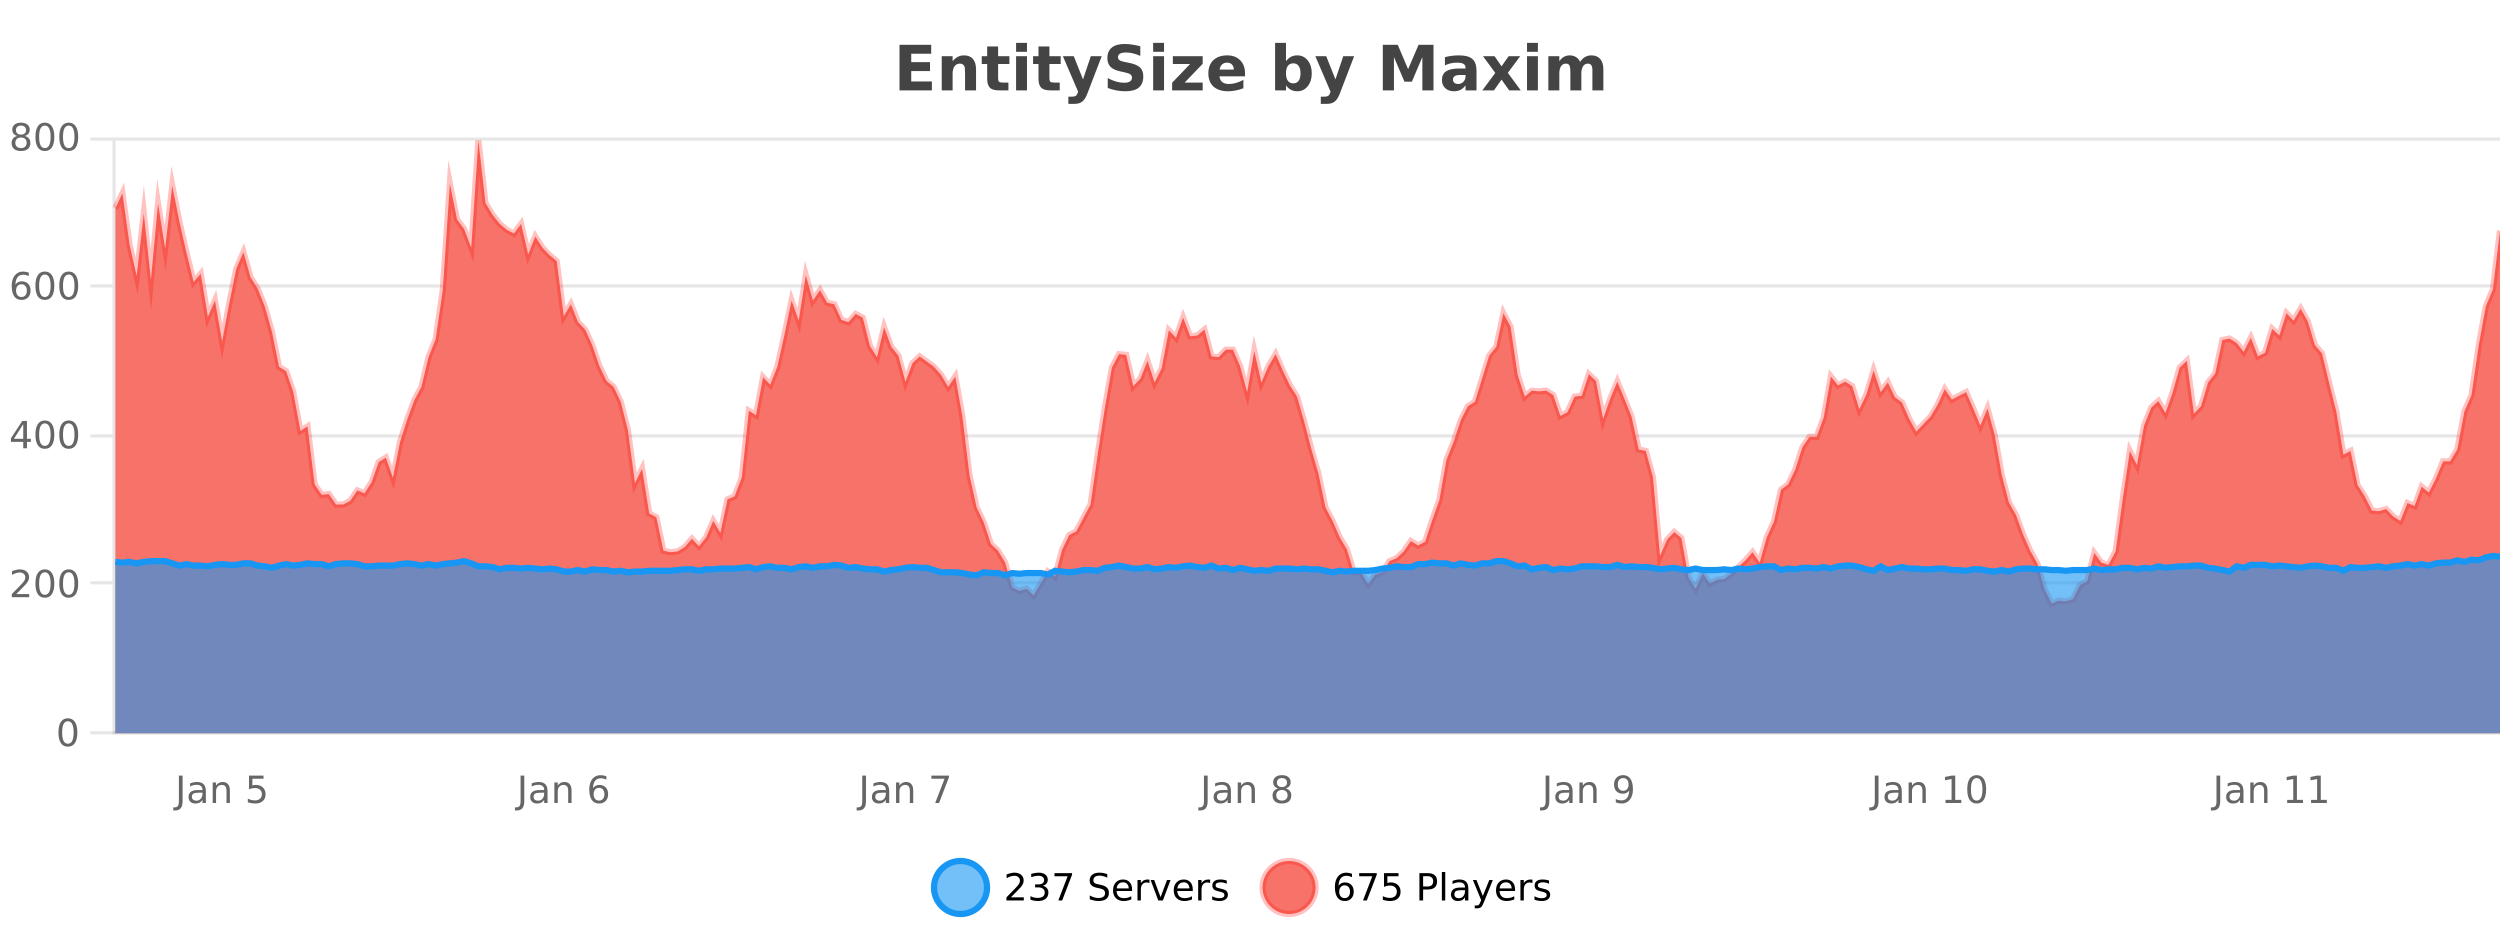 <?xml version="1.0" encoding="UTF-8"?>
<svg xmlns="http://www.w3.org/2000/svg" xmlns:xlink="http://www.w3.org/1999/xlink" width="800pt" height="300pt" viewBox="0 0 800 300" version="1.1">
<defs>
<clipPath id="clip1">
  <path d="M 270 263 L 345 263 L 345 300 L 270 300 Z M 270 263 "/>
</clipPath>
<clipPath id="clip2">
  <path d="M 375 263 L 450 263 L 450 300 L 375 300 Z M 375 263 "/>
</clipPath>
<clipPath id="clip3">
  <path d="M 36.906 44 L 800 44 L 800 234.602 L 36.906 234.602 Z M 36.906 44 "/>
</clipPath>
<clipPath id="clip4">
  <path d="M 35.906 43 L 800 43 L 800 222 L 35.906 222 Z M 35.906 43 "/>
</clipPath>
<clipPath id="clip5">
  <path d="M 36.906 177 L 800 177 L 800 234.602 L 36.906 234.602 Z M 36.906 177 "/>
</clipPath>
<clipPath id="clip6">
  <path d="M 35.906 149 L 800 149 L 800 213 L 35.906 213 Z M 35.906 149 "/>
</clipPath>
</defs>
<g id="surface287396">
<rect x="0" y="0" width="800" height="300" style="fill:rgb(100%,100%,100%);fill-opacity:1;stroke:none;"/>
<path style="fill:none;stroke-width:1;stroke-linecap:butt;stroke-linejoin:miter;stroke:rgb(0%,0%,0%);stroke-opacity:0.098;stroke-miterlimit:10;" d="M 37 234.5 L 800 234.5 "/>
<path style="fill:none;stroke-width:1;stroke-linecap:butt;stroke-linejoin:miter;stroke:rgb(0%,0%,0%);stroke-opacity:0.098;stroke-miterlimit:10;" d="M 28.906 234.5 L 36 234.5 "/>
<path style="fill:none;stroke-width:1;stroke-linecap:butt;stroke-linejoin:miter;stroke:rgb(0%,0%,0%);stroke-opacity:0.098;stroke-miterlimit:10;" d="M 37 186.5 L 800 186.5 "/>
<path style="fill:none;stroke-width:1;stroke-linecap:butt;stroke-linejoin:miter;stroke:rgb(0%,0%,0%);stroke-opacity:0.098;stroke-miterlimit:10;" d="M 28.906 186.5 L 36 186.5 "/>
<path style="fill:none;stroke-width:1;stroke-linecap:butt;stroke-linejoin:miter;stroke:rgb(0%,0%,0%);stroke-opacity:0.098;stroke-miterlimit:10;" d="M 37 139.5 L 800 139.5 "/>
<path style="fill:none;stroke-width:1;stroke-linecap:butt;stroke-linejoin:miter;stroke:rgb(0%,0%,0%);stroke-opacity:0.098;stroke-miterlimit:10;" d="M 28.906 139.5 L 36 139.5 "/>
<path style="fill:none;stroke-width:1;stroke-linecap:butt;stroke-linejoin:miter;stroke:rgb(0%,0%,0%);stroke-opacity:0.098;stroke-miterlimit:10;" d="M 37 91.5 L 800 91.5 "/>
<path style="fill:none;stroke-width:1;stroke-linecap:butt;stroke-linejoin:miter;stroke:rgb(0%,0%,0%);stroke-opacity:0.098;stroke-miterlimit:10;" d="M 28.906 91.5 L 36 91.5 "/>
<path style="fill:none;stroke-width:1;stroke-linecap:butt;stroke-linejoin:miter;stroke:rgb(0%,0%,0%);stroke-opacity:0.098;stroke-miterlimit:10;" d="M 37 44.5 L 800 44.5 "/>
<path style="fill:none;stroke-width:1;stroke-linecap:butt;stroke-linejoin:miter;stroke:rgb(0%,0%,0%);stroke-opacity:0.098;stroke-miterlimit:10;" d="M 28.906 44.5 L 36 44.5 "/>
<path style=" stroke:none;fill-rule:nonzero;fill:rgb(9.02%,58.824%,95.294%);fill-opacity:0.6;" d="M 315.852 284 C 315.852 288.688 312.055 292.484 307.367 292.484 C 302.684 292.484 298.883 288.688 298.883 284 C 298.883 279.312 302.684 275.516 307.367 275.516 C 312.055 275.516 315.852 279.312 315.852 284 Z M 315.852 284 "/>
<g clip-path="url(#clip1)" clip-rule="nonzero">
<path style="fill:none;stroke-width:2;stroke-linecap:butt;stroke-linejoin:miter;stroke:rgb(9.02%,58.824%,95.294%);stroke-opacity:1;stroke-miterlimit:10;" d="M 315.852 284 C 315.852 288.688 312.055 292.484 307.367 292.484 C 302.684 292.484 298.883 288.688 298.883 284 C 298.883 279.312 302.684 275.516 307.367 275.516 C 312.055 275.516 315.852 279.312 315.852 284 Z M 315.852 284 "/>
</g>
<path style=" stroke:none;fill-rule:nonzero;fill:rgb(0%,0%,0%);fill-opacity:1;" d="M 323.477 287.156 L 327.617 287.156 L 327.617 288.156 L 322.055 288.156 L 322.055 287.156 C 322.5 286.699 323.109 286.078 323.883 285.297 C 324.664 284.508 325.152 283.996 325.352 283.766 C 325.734 283.352 326 282.996 326.148 282.703 C 326.305 282.402 326.383 282.109 326.383 281.828 C 326.383 281.359 326.215 280.98 325.883 280.688 C 325.559 280.398 325.137 280.25 324.617 280.25 C 324.242 280.25 323.844 280.312 323.43 280.438 C 323.023 280.562 322.586 280.762 322.117 281.031 L 322.117 279.828 C 322.594 279.641 323.039 279.5 323.445 279.406 C 323.859 279.305 324.242 279.25 324.586 279.25 C 325.492 279.25 326.215 279.48 326.758 279.938 C 327.297 280.387 327.57 280.992 327.57 281.75 C 327.57 282.105 327.5 282.445 327.367 282.766 C 327.23 283.09 326.984 283.469 326.633 283.906 C 326.527 284.023 326.215 284.352 325.695 284.891 C 325.172 285.434 324.434 286.188 323.477 287.156 Z M 333.691 283.438 C 334.254 283.562 334.691 283.82 335.004 284.203 C 335.324 284.578 335.488 285.047 335.488 285.609 C 335.488 286.477 335.191 287.148 334.598 287.625 C 334.004 288.094 333.16 288.328 332.066 288.328 C 331.699 288.328 331.32 288.289 330.926 288.219 C 330.539 288.148 330.145 288.039 329.738 287.891 L 329.738 286.75 C 330.059 286.938 330.414 287.086 330.801 287.188 C 331.195 287.281 331.605 287.328 332.035 287.328 C 332.773 287.328 333.336 287.184 333.723 286.891 C 334.117 286.602 334.316 286.172 334.316 285.609 C 334.316 285.102 334.133 284.699 333.77 284.406 C 333.402 284.117 332.902 283.969 332.27 283.969 L 331.238 283.969 L 331.238 283 L 332.316 283 C 332.887 283 333.332 282.887 333.645 282.656 C 333.957 282.418 334.113 282.078 334.113 281.641 C 334.113 281.195 333.949 280.852 333.629 280.609 C 333.316 280.371 332.863 280.25 332.27 280.25 C 331.934 280.25 331.582 280.289 331.207 280.359 C 330.84 280.422 330.434 280.527 329.988 280.672 L 329.988 279.625 C 330.445 279.5 330.867 279.406 331.254 279.344 C 331.648 279.281 332.02 279.25 332.363 279.25 C 333.27 279.25 333.98 279.453 334.504 279.859 C 335.023 280.266 335.285 280.82 335.285 281.516 C 335.285 282.008 335.145 282.418 334.863 282.75 C 334.59 283.086 334.199 283.312 333.691 283.438 Z M 337.438 279.406 L 343.062 279.406 L 343.062 279.906 L 339.891 288.156 L 338.656 288.156 L 341.641 280.406 L 337.438 280.406 Z M 354.32 279.688 L 354.32 280.844 C 353.871 280.637 353.445 280.48 353.039 280.375 C 352.641 280.262 352.262 280.203 351.898 280.203 C 351.25 280.203 350.75 280.328 350.398 280.578 C 350.055 280.828 349.883 281.188 349.883 281.656 C 349.883 282.043 349.996 282.336 350.227 282.531 C 350.453 282.73 350.898 282.887 351.555 283 L 352.258 283.156 C 353.141 283.324 353.793 283.621 354.211 284.047 C 354.637 284.465 354.852 285.027 354.852 285.734 C 354.852 286.59 354.562 287.234 353.992 287.672 C 353.43 288.109 352.594 288.328 351.492 288.328 C 351.086 288.328 350.648 288.281 350.18 288.188 C 349.711 288.094 349.227 287.953 348.727 287.766 L 348.727 286.547 C 349.203 286.82 349.672 287.023 350.133 287.156 C 350.602 287.293 351.055 287.359 351.492 287.359 C 352.168 287.359 352.688 287.23 353.055 286.969 C 353.43 286.699 353.617 286.32 353.617 285.828 C 353.617 285.402 353.48 285.07 353.211 284.828 C 352.949 284.578 352.516 284.398 351.914 284.281 L 351.195 284.141 C 350.309 283.965 349.668 283.688 349.273 283.312 C 348.887 282.938 348.695 282.418 348.695 281.75 C 348.695 280.969 348.965 280.359 349.508 279.922 C 350.047 279.477 350.797 279.25 351.758 279.25 C 352.172 279.25 352.59 279.289 353.008 279.359 C 353.434 279.434 353.871 279.543 354.32 279.688 Z M 362.266 284.609 L 362.266 285.125 L 357.297 285.125 C 357.348 285.875 357.57 286.445 357.969 286.828 C 358.375 287.215 358.93 287.406 359.641 287.406 C 360.055 287.406 360.457 287.359 360.844 287.266 C 361.238 287.164 361.629 287.008 362.016 286.797 L 362.016 287.828 C 361.617 287.984 361.219 288.105 360.812 288.188 C 360.406 288.281 359.992 288.328 359.578 288.328 C 358.535 288.328 357.707 288.027 357.094 287.422 C 356.477 286.809 356.172 285.98 356.172 284.938 C 356.172 283.867 356.461 283.016 357.047 282.391 C 357.629 281.758 358.41 281.438 359.391 281.438 C 360.273 281.438 360.973 281.727 361.484 282.297 C 362.004 282.859 362.266 283.633 362.266 284.609 Z M 361.188 284.281 C 361.176 283.699 361.008 283.23 360.688 282.875 C 360.363 282.523 359.938 282.344 359.406 282.344 C 358.801 282.344 358.316 282.516 357.953 282.859 C 357.598 283.203 357.395 283.684 357.344 284.297 Z M 367.836 282.594 C 367.711 282.531 367.574 282.484 367.43 282.453 C 367.293 282.414 367.137 282.391 366.961 282.391 C 366.355 282.391 365.887 282.59 365.555 282.984 C 365.23 283.383 365.07 283.953 365.07 284.703 L 365.07 288.156 L 363.992 288.156 L 363.992 281.594 L 365.07 281.594 L 365.07 282.609 C 365.297 282.215 365.594 281.922 365.961 281.734 C 366.324 281.539 366.766 281.438 367.289 281.438 C 367.359 281.438 367.438 281.445 367.523 281.453 C 367.617 281.465 367.715 281.48 367.82 281.5 Z M 368.195 281.594 L 369.336 281.594 L 371.383 287.094 L 373.445 281.594 L 374.586 281.594 L 372.117 288.156 L 370.648 288.156 Z M 381.688 284.609 L 381.688 285.125 L 376.719 285.125 C 376.77 285.875 376.992 286.445 377.391 286.828 C 377.797 287.215 378.352 287.406 379.062 287.406 C 379.477 287.406 379.879 287.359 380.266 287.266 C 380.66 287.164 381.051 287.008 381.438 286.797 L 381.438 287.828 C 381.039 287.984 380.641 288.105 380.234 288.188 C 379.828 288.281 379.414 288.328 379 288.328 C 377.957 288.328 377.129 288.027 376.516 287.422 C 375.898 286.809 375.594 285.98 375.594 284.938 C 375.594 283.867 375.883 283.016 376.469 282.391 C 377.051 281.758 377.832 281.438 378.812 281.438 C 379.695 281.438 380.395 281.727 380.906 282.297 C 381.426 282.859 381.688 283.633 381.688 284.609 Z M 380.609 284.281 C 380.598 283.699 380.43 283.23 380.109 282.875 C 379.785 282.523 379.359 282.344 378.828 282.344 C 378.223 282.344 377.738 282.516 377.375 282.859 C 377.02 283.203 376.816 283.684 376.766 284.297 Z M 387.258 282.594 C 387.133 282.531 386.996 282.484 386.852 282.453 C 386.715 282.414 386.559 282.391 386.383 282.391 C 385.777 282.391 385.309 282.59 384.977 282.984 C 384.652 283.383 384.492 283.953 384.492 284.703 L 384.492 288.156 L 383.414 288.156 L 383.414 281.594 L 384.492 281.594 L 384.492 282.609 C 384.719 282.215 385.016 281.922 385.383 281.734 C 385.746 281.539 386.188 281.438 386.711 281.438 C 386.781 281.438 386.859 281.445 386.945 281.453 C 387.039 281.465 387.137 281.48 387.242 281.5 Z M 392.562 281.781 L 392.562 282.812 C 392.258 282.656 391.941 282.543 391.609 282.469 C 391.285 282.387 390.945 282.344 390.594 282.344 C 390.062 282.344 389.66 282.43 389.391 282.594 C 389.117 282.75 388.984 282.996 388.984 283.328 C 388.984 283.578 389.078 283.777 389.266 283.922 C 389.461 284.059 389.852 284.188 390.438 284.312 L 390.797 284.406 C 391.566 284.562 392.113 284.793 392.438 285.094 C 392.758 285.398 392.922 285.812 392.922 286.344 C 392.922 286.961 392.676 287.445 392.188 287.797 C 391.707 288.152 391.047 288.328 390.203 288.328 C 389.848 288.328 389.477 288.289 389.094 288.219 C 388.719 288.156 388.32 288.059 387.906 287.922 L 387.906 286.797 C 388.301 287.008 388.691 287.164 389.078 287.266 C 389.461 287.371 389.848 287.422 390.234 287.422 C 390.734 287.422 391.117 287.34 391.391 287.172 C 391.672 286.996 391.812 286.746 391.812 286.422 C 391.812 286.133 391.711 285.906 391.516 285.75 C 391.316 285.594 390.883 285.445 390.219 285.297 L 389.844 285.219 C 389.176 285.074 388.691 284.855 388.391 284.562 C 388.098 284.273 387.953 283.875 387.953 283.375 C 387.953 282.75 388.172 282.273 388.609 281.938 C 389.047 281.605 389.664 281.438 390.469 281.438 C 390.863 281.438 391.238 281.469 391.594 281.531 C 391.945 281.586 392.27 281.668 392.562 281.781 Z M 317.367 277.016 "/>
<path style=" stroke:none;fill-rule:nonzero;fill:rgb(96.863%,44.706%,40.784%);fill-opacity:1;" d="M 420.988 284 C 420.988 288.688 417.191 292.484 412.504 292.484 C 407.82 292.484 404.02 288.688 404.02 284 C 404.02 279.312 407.82 275.516 412.504 275.516 C 417.191 275.516 420.988 279.312 420.988 284 Z M 420.988 284 "/>
<g clip-path="url(#clip2)" clip-rule="nonzero">
<path style="fill:none;stroke-width:2;stroke-linecap:butt;stroke-linejoin:miter;stroke:rgb(100%,4.706%,0%);stroke-opacity:0.247;stroke-miterlimit:10;" d="M 420.988 284 C 420.988 288.688 417.191 292.484 412.504 292.484 C 407.82 292.484 404.02 288.688 404.02 284 C 404.02 279.312 407.82 275.516 412.504 275.516 C 417.191 275.516 420.988 279.312 420.988 284 Z M 420.988 284 "/>
</g>
<path style=" stroke:none;fill-rule:nonzero;fill:rgb(0%,0%,0%);fill-opacity:1;" d="M 430.289 283.312 C 429.758 283.312 429.336 283.496 429.023 283.859 C 428.711 284.227 428.555 284.719 428.555 285.344 C 428.555 285.98 428.711 286.48 429.023 286.844 C 429.336 287.211 429.758 287.391 430.289 287.391 C 430.82 287.391 431.234 287.211 431.539 286.844 C 431.852 286.48 432.008 285.98 432.008 285.344 C 432.008 284.719 431.852 284.227 431.539 283.859 C 431.234 283.496 430.82 283.312 430.289 283.312 Z M 432.633 279.594 L 432.633 280.672 C 432.328 280.539 432.027 280.434 431.727 280.359 C 431.422 280.289 431.125 280.25 430.836 280.25 C 430.055 280.25 429.453 280.516 429.039 281.047 C 428.633 281.57 428.398 282.359 428.336 283.422 C 428.562 283.09 428.852 282.836 429.195 282.656 C 429.547 282.469 429.934 282.375 430.352 282.375 C 431.227 282.375 431.918 282.641 432.43 283.172 C 432.938 283.703 433.195 284.43 433.195 285.344 C 433.195 286.25 432.93 286.977 432.398 287.516 C 431.867 288.059 431.164 288.328 430.289 288.328 C 429.266 288.328 428.492 287.945 427.961 287.172 C 427.43 286.391 427.164 285.266 427.164 283.797 C 427.164 282.414 427.492 281.309 428.148 280.484 C 428.805 279.664 429.684 279.25 430.789 279.25 C 431.078 279.25 431.375 279.281 431.68 279.344 C 431.98 279.398 432.297 279.48 432.633 279.594 Z M 434.938 279.406 L 440.562 279.406 L 440.562 279.906 L 437.391 288.156 L 436.156 288.156 L 439.141 280.406 L 434.938 280.406 Z M 442.883 279.406 L 447.523 279.406 L 447.523 280.406 L 443.961 280.406 L 443.961 282.547 C 444.137 282.484 444.309 282.445 444.477 282.422 C 444.652 282.391 444.824 282.375 444.992 282.375 C 445.969 282.375 446.746 282.648 447.32 283.188 C 447.891 283.719 448.18 284.438 448.18 285.344 C 448.18 286.293 447.883 287.027 447.289 287.547 C 446.703 288.07 445.883 288.328 444.82 288.328 C 444.445 288.328 444.062 288.297 443.68 288.234 C 443.305 288.172 442.914 288.078 442.508 287.953 L 442.508 286.766 C 442.859 286.953 443.227 287.094 443.602 287.188 C 443.977 287.281 444.371 287.328 444.789 287.328 C 445.465 287.328 446 287.152 446.398 286.797 C 446.793 286.445 446.992 285.961 446.992 285.344 C 446.992 284.742 446.793 284.262 446.398 283.906 C 446 283.555 445.465 283.375 444.789 283.375 C 444.477 283.375 444.156 283.414 443.836 283.484 C 443.523 283.547 443.203 283.652 442.883 283.797 Z M 455.398 280.375 L 455.398 283.672 L 456.883 283.672 C 457.434 283.672 457.859 283.531 458.164 283.25 C 458.465 282.961 458.617 282.547 458.617 282.016 C 458.617 281.496 458.465 281.094 458.164 280.812 C 457.859 280.523 457.434 280.375 456.883 280.375 Z M 454.211 279.406 L 456.883 279.406 C 457.871 279.406 458.617 279.633 459.117 280.078 C 459.617 280.516 459.867 281.164 459.867 282.016 C 459.867 282.883 459.617 283.539 459.117 283.984 C 458.617 284.422 457.871 284.641 456.883 284.641 L 455.398 284.641 L 455.398 288.156 L 454.211 288.156 Z M 461.398 279.031 L 462.477 279.031 L 462.477 288.156 L 461.398 288.156 Z M 467.719 284.859 C 466.852 284.859 466.25 284.961 465.906 285.156 C 465.57 285.355 465.406 285.695 465.406 286.172 C 465.406 286.559 465.531 286.867 465.781 287.094 C 466.039 287.312 466.383 287.422 466.812 287.422 C 467.414 287.422 467.895 287.215 468.25 286.797 C 468.613 286.371 468.797 285.805 468.797 285.094 L 468.797 284.859 Z M 469.875 284.406 L 469.875 288.156 L 468.797 288.156 L 468.797 287.156 C 468.547 287.555 468.238 287.852 467.875 288.047 C 467.508 288.234 467.062 288.328 466.531 288.328 C 465.852 288.328 465.316 288.141 464.922 287.766 C 464.523 287.383 464.328 286.875 464.328 286.25 C 464.328 285.512 464.57 284.953 465.062 284.578 C 465.562 284.203 466.301 284.016 467.281 284.016 L 468.797 284.016 L 468.797 283.906 C 468.797 283.406 468.629 283.023 468.297 282.75 C 467.973 282.48 467.52 282.344 466.938 282.344 C 466.562 282.344 466.191 282.391 465.828 282.484 C 465.473 282.578 465.133 282.715 464.812 282.891 L 464.812 281.891 C 465.207 281.734 465.586 281.621 465.953 281.547 C 466.328 281.477 466.691 281.438 467.047 281.438 C 467.992 281.438 468.703 281.684 469.172 282.172 C 469.641 282.664 469.875 283.406 469.875 284.406 Z M 474.82 288.766 C 474.516 289.547 474.219 290.055 473.93 290.297 C 473.637 290.535 473.25 290.656 472.773 290.656 L 471.914 290.656 L 471.914 289.75 L 472.539 289.75 C 472.84 289.75 473.07 289.676 473.227 289.531 C 473.391 289.395 473.574 289.066 473.773 288.547 L 473.977 288.047 L 471.32 281.594 L 472.461 281.594 L 474.508 286.719 L 476.57 281.594 L 477.711 281.594 Z M 484.812 284.609 L 484.812 285.125 L 479.844 285.125 C 479.895 285.875 480.117 286.445 480.516 286.828 C 480.922 287.215 481.477 287.406 482.188 287.406 C 482.602 287.406 483.004 287.359 483.391 287.266 C 483.785 287.164 484.176 287.008 484.562 286.797 L 484.562 287.828 C 484.164 287.984 483.766 288.105 483.359 288.188 C 482.953 288.281 482.539 288.328 482.125 288.328 C 481.082 288.328 480.254 288.027 479.641 287.422 C 479.023 286.809 478.719 285.98 478.719 284.938 C 478.719 283.867 479.008 283.016 479.594 282.391 C 480.176 281.758 480.957 281.438 481.938 281.438 C 482.82 281.438 483.52 281.727 484.031 282.297 C 484.551 282.859 484.812 283.633 484.812 284.609 Z M 483.734 284.281 C 483.723 283.699 483.555 283.23 483.234 282.875 C 482.91 282.523 482.484 282.344 481.953 282.344 C 481.348 282.344 480.863 282.516 480.5 282.859 C 480.145 283.203 479.941 283.684 479.891 284.297 Z M 490.383 282.594 C 490.258 282.531 490.121 282.484 489.977 282.453 C 489.84 282.414 489.684 282.391 489.508 282.391 C 488.902 282.391 488.434 282.59 488.102 282.984 C 487.777 283.383 487.617 283.953 487.617 284.703 L 487.617 288.156 L 486.539 288.156 L 486.539 281.594 L 487.617 281.594 L 487.617 282.609 C 487.844 282.215 488.141 281.922 488.508 281.734 C 488.871 281.539 489.312 281.438 489.836 281.438 C 489.906 281.438 489.984 281.445 490.07 281.453 C 490.164 281.465 490.262 281.48 490.367 281.5 Z M 495.691 281.781 L 495.691 282.812 C 495.387 282.656 495.07 282.543 494.738 282.469 C 494.414 282.387 494.074 282.344 493.723 282.344 C 493.191 282.344 492.789 282.43 492.52 282.594 C 492.246 282.75 492.113 282.996 492.113 283.328 C 492.113 283.578 492.207 283.777 492.395 283.922 C 492.59 284.059 492.98 284.188 493.566 284.312 L 493.926 284.406 C 494.695 284.562 495.242 284.793 495.566 285.094 C 495.887 285.398 496.051 285.812 496.051 286.344 C 496.051 286.961 495.805 287.445 495.316 287.797 C 494.836 288.152 494.176 288.328 493.332 288.328 C 492.977 288.328 492.605 288.289 492.223 288.219 C 491.848 288.156 491.449 288.059 491.035 287.922 L 491.035 286.797 C 491.43 287.008 491.82 287.164 492.207 287.266 C 492.59 287.371 492.977 287.422 493.363 287.422 C 493.863 287.422 494.246 287.34 494.52 287.172 C 494.801 286.996 494.941 286.746 494.941 286.422 C 494.941 286.133 494.84 285.906 494.645 285.75 C 494.445 285.594 494.012 285.445 493.348 285.297 L 492.973 285.219 C 492.305 285.074 491.82 284.855 491.52 284.562 C 491.227 284.273 491.082 283.875 491.082 283.375 C 491.082 282.75 491.301 282.273 491.738 281.938 C 492.176 281.605 492.793 281.438 493.598 281.438 C 493.992 281.438 494.367 281.469 494.723 281.531 C 495.074 281.586 495.398 281.668 495.691 281.781 Z M 422.504 277.016 "/>
<path style=" stroke:none;fill-rule:nonzero;fill:rgb(26.667%,26.667%,26.667%);fill-opacity:1;" d="M 287.844 14.344 L 297.984 14.344 L 297.984 17.188 L 291.594 17.188 L 291.594 19.891 L 297.609 19.891 L 297.609 22.734 L 291.594 22.734 L 291.594 26.078 L 298.203 26.078 L 298.203 28.922 L 287.844 28.922 Z M 312.336 22.266 L 312.336 28.922 L 308.82 28.922 L 308.82 23.828 C 308.82 22.883 308.797 22.23 308.758 21.875 C 308.715 21.512 308.641 21.246 308.539 21.078 C 308.402 20.852 308.215 20.672 307.977 20.547 C 307.746 20.422 307.48 20.359 307.18 20.359 C 306.449 20.359 305.875 20.641 305.461 21.203 C 305.043 21.766 304.836 22.547 304.836 23.547 L 304.836 28.922 L 301.352 28.922 L 301.352 17.984 L 304.836 17.984 L 304.836 19.578 C 305.367 18.945 305.93 18.477 306.523 18.172 C 307.117 17.871 307.766 17.719 308.477 17.719 C 309.746 17.719 310.703 18.109 311.352 18.891 C 312.008 19.664 312.336 20.789 312.336 22.266 Z M 319.398 14.875 L 319.398 17.984 L 323.008 17.984 L 323.008 20.484 L 319.398 20.484 L 319.398 25.125 C 319.398 25.637 319.496 25.98 319.695 26.156 C 319.902 26.336 320.305 26.422 320.898 26.422 L 322.695 26.422 L 322.695 28.922 L 319.695 28.922 C 318.32 28.922 317.34 28.637 316.758 28.062 C 316.184 27.48 315.898 26.5 315.898 25.125 L 315.898 20.484 L 314.164 20.484 L 314.164 17.984 L 315.898 17.984 L 315.898 14.875 Z M 325.148 17.984 L 328.633 17.984 L 328.633 28.922 L 325.148 28.922 Z M 325.148 13.719 L 328.633 13.719 L 328.633 16.578 L 325.148 16.578 Z M 335.816 14.875 L 335.816 17.984 L 339.426 17.984 L 339.426 20.484 L 335.816 20.484 L 335.816 25.125 C 335.816 25.637 335.914 25.98 336.113 26.156 C 336.32 26.336 336.723 26.422 337.316 26.422 L 339.113 26.422 L 339.113 28.922 L 336.113 28.922 C 334.738 28.922 333.758 28.637 333.176 28.062 C 332.602 27.48 332.316 26.5 332.316 25.125 L 332.316 20.484 L 330.582 20.484 L 330.582 17.984 L 332.316 17.984 L 332.316 14.875 Z M 340.125 17.984 L 343.609 17.984 L 346.562 25.406 L 349.062 17.984 L 352.547 17.984 L 347.953 29.953 C 347.492 31.172 346.953 32.02 346.328 32.5 C 345.711 32.988 344.906 33.234 343.906 33.234 L 341.875 33.234 L 341.875 30.938 L 342.969 30.938 C 343.562 30.938 343.992 30.844 344.266 30.656 C 344.535 30.469 344.742 30.129 344.891 29.641 L 345 29.344 Z M 364.898 14.797 L 364.898 17.891 C 364.094 17.527 363.312 17.258 362.555 17.078 C 361.793 16.891 361.074 16.797 360.398 16.797 C 359.5 16.797 358.836 16.922 358.398 17.172 C 357.969 17.422 357.758 17.809 357.758 18.328 C 357.758 18.715 357.902 19.016 358.195 19.234 C 358.484 19.453 359.012 19.641 359.773 19.797 L 361.367 20.125 C 362.992 20.449 364.141 20.945 364.82 21.609 C 365.508 22.277 365.852 23.219 365.852 24.438 C 365.852 26.043 365.371 27.242 364.414 28.031 C 363.465 28.812 362.012 29.203 360.055 29.203 C 359.125 29.203 358.195 29.113 357.258 28.938 C 356.328 28.762 355.402 28.5 354.477 28.156 L 354.477 24.984 C 355.402 25.484 356.297 25.859 357.164 26.109 C 358.039 26.359 358.883 26.484 359.695 26.484 C 360.516 26.484 361.141 26.352 361.57 26.078 C 362.008 25.797 362.227 25.402 362.227 24.891 C 362.227 24.445 362.074 24.094 361.773 23.844 C 361.48 23.594 360.891 23.371 360.008 23.172 L 358.555 22.859 C 357.094 22.547 356.027 22.055 355.352 21.375 C 354.684 20.688 354.352 19.762 354.352 18.594 C 354.352 17.148 354.82 16.031 355.758 15.25 C 356.695 14.469 358.043 14.078 359.805 14.078 C 360.605 14.078 361.43 14.141 362.273 14.266 C 363.117 14.383 363.992 14.559 364.898 14.797 Z M 369.008 17.984 L 372.492 17.984 L 372.492 28.922 L 369.008 28.922 Z M 369.008 13.719 L 372.492 13.719 L 372.492 16.578 L 369.008 16.578 Z M 375.312 17.984 L 384.859 17.984 L 384.859 20.422 L 379.094 26.422 L 384.859 26.422 L 384.859 28.922 L 375.078 28.922 L 375.078 26.484 L 380.828 20.484 L 375.312 20.484 Z M 398.406 23.422 L 398.406 24.422 L 390.234 24.422 C 390.316 25.246 390.613 25.859 391.125 26.266 C 391.633 26.672 392.344 26.875 393.25 26.875 C 393.988 26.875 394.742 26.766 395.516 26.547 C 396.285 26.328 397.078 26 397.891 25.562 L 397.891 28.25 C 397.066 28.562 396.238 28.797 395.406 28.953 C 394.582 29.117 393.758 29.203 392.938 29.203 C 390.957 29.203 389.414 28.703 388.312 27.703 C 387.219 26.695 386.672 25.281 386.672 23.469 C 386.672 21.68 387.207 20.273 388.281 19.25 C 389.363 18.23 390.848 17.719 392.734 17.719 C 394.453 17.719 395.828 18.242 396.859 19.281 C 397.891 20.312 398.406 21.695 398.406 23.422 Z M 394.812 22.266 C 394.812 21.602 394.617 21.062 394.234 20.656 C 393.848 20.25 393.344 20.047 392.719 20.047 C 392.039 20.047 391.488 20.242 391.062 20.625 C 390.645 21 390.383 21.547 390.281 22.266 Z M 413.844 26.672 C 414.594 26.672 415.164 26.402 415.562 25.859 C 415.957 25.309 416.156 24.512 416.156 23.469 C 416.156 22.43 415.957 21.637 415.562 21.094 C 415.164 20.543 414.594 20.266 413.844 20.266 C 413.094 20.266 412.516 20.543 412.109 21.094 C 411.711 21.637 411.516 22.43 411.516 23.469 C 411.516 24.5 411.711 25.293 412.109 25.844 C 412.516 26.398 413.094 26.672 413.844 26.672 Z M 411.516 19.578 C 412.004 18.945 412.539 18.477 413.125 18.172 C 413.707 17.871 414.379 17.719 415.141 17.719 C 416.492 17.719 417.602 18.258 418.469 19.328 C 419.332 20.402 419.766 21.781 419.766 23.469 C 419.766 25.148 419.332 26.523 418.469 27.594 C 417.602 28.668 416.492 29.203 415.141 29.203 C 414.379 29.203 413.707 29.051 413.125 28.75 C 412.539 28.449 412.004 27.98 411.516 27.344 L 411.516 28.922 L 408.031 28.922 L 408.031 13.719 L 411.516 13.719 Z M 420.906 17.984 L 424.391 17.984 L 427.344 25.406 L 429.844 17.984 L 433.328 17.984 L 428.734 29.953 C 428.273 31.172 427.734 32.02 427.109 32.5 C 426.492 32.988 425.688 33.234 424.688 33.234 L 422.656 33.234 L 422.656 30.938 L 423.75 30.938 C 424.344 30.938 424.773 30.844 425.047 30.656 C 425.316 30.469 425.523 30.129 425.672 29.641 L 425.781 29.344 Z M 442.5 14.344 L 447.281 14.344 L 450.594 22.141 L 453.938 14.344 L 458.719 14.344 L 458.719 28.922 L 455.156 28.922 L 455.156 18.25 L 451.797 26.125 L 449.422 26.125 L 446.062 18.25 L 446.062 28.922 L 442.5 28.922 Z M 467.141 24 C 466.41 24 465.863 24.125 465.5 24.375 C 465.133 24.617 464.953 24.98 464.953 25.469 C 464.953 25.906 465.098 26.25 465.391 26.5 C 465.691 26.75 466.102 26.875 466.625 26.875 C 467.281 26.875 467.832 26.641 468.281 26.172 C 468.738 25.703 468.969 25.117 468.969 24.406 L 468.969 24 Z M 472.484 22.688 L 472.484 28.922 L 468.969 28.922 L 468.969 27.297 C 468.5 27.965 467.969 28.449 467.375 28.75 C 466.789 29.051 466.078 29.203 465.234 29.203 C 464.109 29.203 463.191 28.875 462.484 28.219 C 461.773 27.555 461.422 26.695 461.422 25.641 C 461.422 24.359 461.859 23.422 462.734 22.828 C 463.617 22.227 465.008 21.922 466.906 21.922 L 468.969 21.922 L 468.969 21.641 C 468.969 21.09 468.75 20.688 468.312 20.438 C 467.875 20.18 467.191 20.047 466.266 20.047 C 465.516 20.047 464.816 20.125 464.172 20.281 C 463.523 20.43 462.926 20.648 462.375 20.938 L 462.375 18.281 C 463.125 18.094 463.875 17.953 464.625 17.859 C 465.383 17.766 466.145 17.719 466.906 17.719 C 468.875 17.719 470.297 18.109 471.172 18.891 C 472.047 19.664 472.484 20.93 472.484 22.688 Z M 478.492 23.328 L 474.555 17.984 L 478.258 17.984 L 480.492 21.219 L 482.758 17.984 L 486.461 17.984 L 482.508 23.312 L 486.648 28.922 L 482.945 28.922 L 480.492 25.469 L 478.055 28.922 L 474.352 28.922 Z M 488.645 17.984 L 492.129 17.984 L 492.129 28.922 L 488.645 28.922 Z M 488.645 13.719 L 492.129 13.719 L 492.129 16.578 L 488.645 16.578 Z M 505.625 19.797 C 506.07 19.121 506.598 18.605 507.203 18.25 C 507.816 17.898 508.488 17.719 509.219 17.719 C 510.469 17.719 511.422 18.109 512.078 18.891 C 512.742 19.664 513.078 20.789 513.078 22.266 L 513.078 28.922 L 509.562 28.922 L 509.562 23.219 C 509.562 23.137 509.562 23.047 509.562 22.953 C 509.57 22.859 509.578 22.73 509.578 22.562 C 509.578 21.793 509.461 21.234 509.234 20.891 C 509.004 20.539 508.633 20.359 508.125 20.359 C 507.469 20.359 506.957 20.637 506.594 21.188 C 506.227 21.73 506.039 22.516 506.031 23.547 L 506.031 28.922 L 502.516 28.922 L 502.516 23.219 C 502.516 22.012 502.41 21.234 502.203 20.891 C 501.992 20.539 501.625 20.359 501.094 20.359 C 500.414 20.359 499.895 20.637 499.531 21.188 C 499.164 21.73 498.984 22.516 498.984 23.547 L 498.984 28.922 L 495.469 28.922 L 495.469 17.984 L 498.984 17.984 L 498.984 19.578 C 499.422 18.965 499.914 18.5 500.469 18.188 C 501.02 17.875 501.633 17.719 502.312 17.719 C 503.062 17.719 503.727 17.902 504.312 18.266 C 504.895 18.633 505.332 19.141 505.625 19.797 Z M 286 10.359 "/>
<path style="fill:none;stroke-width:1;stroke-linecap:butt;stroke-linejoin:miter;stroke:rgb(0%,0%,0%);stroke-opacity:0.098;stroke-miterlimit:10;" d="M 36 234.5 L 801 234.5 "/>
<path style=" stroke:none;fill-rule:nonzero;fill:rgb(40%,40%,40%);fill-opacity:1;" d="M 57.246 248.203 L 58.434 248.203 L 58.434 256.344 C 58.434 257.395 58.23 258.16 57.824 258.641 C 57.426 259.117 56.785 259.359 55.902 259.359 L 55.449 259.359 L 55.449 258.359 L 55.824 258.359 C 56.344 258.359 56.707 258.211 56.918 257.922 C 57.137 257.629 57.246 257.102 57.246 256.344 Z M 63.723 253.656 C 62.855 253.656 62.254 253.758 61.91 253.953 C 61.574 254.152 61.41 254.492 61.41 254.969 C 61.41 255.355 61.535 255.664 61.785 255.891 C 62.043 256.109 62.387 256.219 62.816 256.219 C 63.418 256.219 63.898 256.012 64.254 255.594 C 64.617 255.168 64.801 254.602 64.801 253.891 L 64.801 253.656 Z M 65.879 253.203 L 65.879 256.953 L 64.801 256.953 L 64.801 255.953 C 64.551 256.352 64.242 256.648 63.879 256.844 C 63.512 257.031 63.066 257.125 62.535 257.125 C 61.855 257.125 61.32 256.938 60.926 256.562 C 60.527 256.18 60.332 255.672 60.332 255.047 C 60.332 254.309 60.574 253.75 61.066 253.375 C 61.566 253 62.305 252.812 63.285 252.812 L 64.801 252.812 L 64.801 252.703 C 64.801 252.203 64.633 251.82 64.301 251.547 C 63.977 251.277 63.523 251.141 62.941 251.141 C 62.566 251.141 62.195 251.188 61.832 251.281 C 61.477 251.375 61.137 251.512 60.816 251.688 L 60.816 250.688 C 61.211 250.531 61.59 250.418 61.957 250.344 C 62.332 250.273 62.695 250.234 63.051 250.234 C 63.996 250.234 64.707 250.48 65.176 250.969 C 65.645 251.461 65.879 252.203 65.879 253.203 Z M 73.562 252.984 L 73.562 256.953 L 72.484 256.953 L 72.484 253.031 C 72.484 252.406 72.359 251.945 72.109 251.641 C 71.867 251.328 71.508 251.172 71.031 251.172 C 70.445 251.172 69.984 251.359 69.641 251.734 C 69.305 252.102 69.141 252.605 69.141 253.25 L 69.141 256.953 L 68.062 256.953 L 68.062 250.391 L 69.141 250.391 L 69.141 251.406 C 69.398 251.012 69.703 250.719 70.047 250.531 C 70.398 250.336 70.805 250.234 71.266 250.234 C 72.016 250.234 72.582 250.469 72.969 250.938 C 73.363 251.398 73.562 252.078 73.562 252.984 Z M 79.684 248.203 L 84.324 248.203 L 84.324 249.203 L 80.762 249.203 L 80.762 251.344 C 80.938 251.281 81.109 251.242 81.277 251.219 C 81.453 251.188 81.625 251.172 81.793 251.172 C 82.77 251.172 83.547 251.445 84.121 251.984 C 84.691 252.516 84.98 253.234 84.98 254.141 C 84.98 255.09 84.684 255.824 84.09 256.344 C 83.504 256.867 82.684 257.125 81.621 257.125 C 81.246 257.125 80.863 257.094 80.48 257.031 C 80.105 256.969 79.715 256.875 79.309 256.75 L 79.309 255.562 C 79.66 255.75 80.027 255.891 80.402 255.984 C 80.777 256.078 81.172 256.125 81.59 256.125 C 82.266 256.125 82.801 255.949 83.199 255.594 C 83.594 255.242 83.793 254.758 83.793 254.141 C 83.793 253.539 83.594 253.059 83.199 252.703 C 82.801 252.352 82.266 252.172 81.59 252.172 C 81.277 252.172 80.957 252.211 80.637 252.281 C 80.324 252.344 80.004 252.449 79.684 252.594 Z M 56.074 245.816 "/>
<path style=" stroke:none;fill-rule:nonzero;fill:rgb(40%,40%,40%);fill-opacity:1;" d="M 166.582 248.203 L 167.77 248.203 L 167.77 256.344 C 167.77 257.395 167.566 258.16 167.16 258.641 C 166.762 259.117 166.121 259.359 165.238 259.359 L 164.785 259.359 L 164.785 258.359 L 165.16 258.359 C 165.68 258.359 166.043 258.211 166.254 257.922 C 166.473 257.629 166.582 257.102 166.582 256.344 Z M 173.059 253.656 C 172.191 253.656 171.59 253.758 171.246 253.953 C 170.91 254.152 170.746 254.492 170.746 254.969 C 170.746 255.355 170.871 255.664 171.121 255.891 C 171.379 256.109 171.723 256.219 172.152 256.219 C 172.754 256.219 173.234 256.012 173.59 255.594 C 173.953 255.168 174.137 254.602 174.137 253.891 L 174.137 253.656 Z M 175.215 253.203 L 175.215 256.953 L 174.137 256.953 L 174.137 255.953 C 173.887 256.352 173.578 256.648 173.215 256.844 C 172.848 257.031 172.402 257.125 171.871 257.125 C 171.191 257.125 170.656 256.938 170.262 256.562 C 169.863 256.18 169.668 255.672 169.668 255.047 C 169.668 254.309 169.91 253.75 170.402 253.375 C 170.902 253 171.641 252.812 172.621 252.812 L 174.137 252.812 L 174.137 252.703 C 174.137 252.203 173.969 251.82 173.637 251.547 C 173.312 251.277 172.859 251.141 172.277 251.141 C 171.902 251.141 171.531 251.188 171.168 251.281 C 170.812 251.375 170.473 251.512 170.152 251.688 L 170.152 250.688 C 170.547 250.531 170.926 250.418 171.293 250.344 C 171.668 250.273 172.031 250.234 172.387 250.234 C 173.332 250.234 174.043 250.48 174.512 250.969 C 174.98 251.461 175.215 252.203 175.215 253.203 Z M 182.898 252.984 L 182.898 256.953 L 181.82 256.953 L 181.82 253.031 C 181.82 252.406 181.695 251.945 181.445 251.641 C 181.203 251.328 180.844 251.172 180.367 251.172 C 179.781 251.172 179.32 251.359 178.977 251.734 C 178.641 252.102 178.477 252.605 178.477 253.25 L 178.477 256.953 L 177.398 256.953 L 177.398 250.391 L 178.477 250.391 L 178.477 251.406 C 178.734 251.012 179.039 250.719 179.383 250.531 C 179.734 250.336 180.141 250.234 180.602 250.234 C 181.352 250.234 181.918 250.469 182.305 250.938 C 182.699 251.398 182.898 252.078 182.898 252.984 Z M 191.691 252.109 C 191.16 252.109 190.738 252.293 190.426 252.656 C 190.113 253.023 189.957 253.516 189.957 254.141 C 189.957 254.777 190.113 255.277 190.426 255.641 C 190.738 256.008 191.16 256.188 191.691 256.188 C 192.223 256.188 192.637 256.008 192.941 255.641 C 193.254 255.277 193.41 254.777 193.41 254.141 C 193.41 253.516 193.254 253.023 192.941 252.656 C 192.637 252.293 192.223 252.109 191.691 252.109 Z M 194.035 248.391 L 194.035 249.469 C 193.73 249.336 193.43 249.23 193.129 249.156 C 192.824 249.086 192.527 249.047 192.238 249.047 C 191.457 249.047 190.855 249.312 190.441 249.844 C 190.035 250.367 189.801 251.156 189.738 252.219 C 189.965 251.887 190.254 251.633 190.598 251.453 C 190.949 251.266 191.336 251.172 191.754 251.172 C 192.629 251.172 193.32 251.438 193.832 251.969 C 194.34 252.5 194.598 253.227 194.598 254.141 C 194.598 255.047 194.332 255.773 193.801 256.312 C 193.27 256.855 192.566 257.125 191.691 257.125 C 190.668 257.125 189.895 256.742 189.363 255.969 C 188.832 255.188 188.566 254.062 188.566 252.594 C 188.566 251.211 188.895 250.105 189.551 249.281 C 190.207 248.461 191.086 248.047 192.191 248.047 C 192.48 248.047 192.777 248.078 193.082 248.141 C 193.383 248.195 193.699 248.277 194.035 248.391 Z M 165.41 245.816 "/>
<path style=" stroke:none;fill-rule:nonzero;fill:rgb(40%,40%,40%);fill-opacity:1;" d="M 275.922 248.203 L 277.109 248.203 L 277.109 256.344 C 277.109 257.395 276.906 258.16 276.5 258.641 C 276.102 259.117 275.461 259.359 274.578 259.359 L 274.125 259.359 L 274.125 258.359 L 274.5 258.359 C 275.02 258.359 275.383 258.211 275.594 257.922 C 275.812 257.629 275.922 257.102 275.922 256.344 Z M 282.398 253.656 C 281.531 253.656 280.93 253.758 280.586 253.953 C 280.25 254.152 280.086 254.492 280.086 254.969 C 280.086 255.355 280.211 255.664 280.461 255.891 C 280.719 256.109 281.062 256.219 281.492 256.219 C 282.094 256.219 282.574 256.012 282.93 255.594 C 283.293 255.168 283.477 254.602 283.477 253.891 L 283.477 253.656 Z M 284.555 253.203 L 284.555 256.953 L 283.477 256.953 L 283.477 255.953 C 283.227 256.352 282.918 256.648 282.555 256.844 C 282.188 257.031 281.742 257.125 281.211 257.125 C 280.531 257.125 279.996 256.938 279.602 256.562 C 279.203 256.18 279.008 255.672 279.008 255.047 C 279.008 254.309 279.25 253.75 279.742 253.375 C 280.242 253 280.98 252.812 281.961 252.812 L 283.477 252.812 L 283.477 252.703 C 283.477 252.203 283.309 251.82 282.977 251.547 C 282.652 251.277 282.199 251.141 281.617 251.141 C 281.242 251.141 280.871 251.188 280.508 251.281 C 280.152 251.375 279.812 251.512 279.492 251.688 L 279.492 250.688 C 279.887 250.531 280.266 250.418 280.633 250.344 C 281.008 250.273 281.371 250.234 281.727 250.234 C 282.672 250.234 283.383 250.48 283.852 250.969 C 284.32 251.461 284.555 252.203 284.555 253.203 Z M 292.234 252.984 L 292.234 256.953 L 291.156 256.953 L 291.156 253.031 C 291.156 252.406 291.031 251.945 290.781 251.641 C 290.539 251.328 290.18 251.172 289.703 251.172 C 289.117 251.172 288.656 251.359 288.312 251.734 C 287.977 252.102 287.812 252.605 287.812 253.25 L 287.812 256.953 L 286.734 256.953 L 286.734 250.391 L 287.812 250.391 L 287.812 251.406 C 288.07 251.012 288.375 250.719 288.719 250.531 C 289.07 250.336 289.477 250.234 289.938 250.234 C 290.688 250.234 291.254 250.469 291.641 250.938 C 292.035 251.398 292.234 252.078 292.234 252.984 Z M 298.047 248.203 L 303.672 248.203 L 303.672 248.703 L 300.5 256.953 L 299.266 256.953 L 302.25 249.203 L 298.047 249.203 Z M 274.75 245.816 "/>
<path style=" stroke:none;fill-rule:nonzero;fill:rgb(40%,40%,40%);fill-opacity:1;" d="M 385.262 248.203 L 386.449 248.203 L 386.449 256.344 C 386.449 257.395 386.246 258.16 385.84 258.641 C 385.441 259.117 384.801 259.359 383.918 259.359 L 383.465 259.359 L 383.465 258.359 L 383.84 258.359 C 384.359 258.359 384.723 258.211 384.934 257.922 C 385.152 257.629 385.262 257.102 385.262 256.344 Z M 391.738 253.656 C 390.871 253.656 390.27 253.758 389.926 253.953 C 389.59 254.152 389.426 254.492 389.426 254.969 C 389.426 255.355 389.551 255.664 389.801 255.891 C 390.059 256.109 390.402 256.219 390.832 256.219 C 391.434 256.219 391.914 256.012 392.27 255.594 C 392.633 255.168 392.816 254.602 392.816 253.891 L 392.816 253.656 Z M 393.895 253.203 L 393.895 256.953 L 392.816 256.953 L 392.816 255.953 C 392.566 256.352 392.258 256.648 391.895 256.844 C 391.527 257.031 391.082 257.125 390.551 257.125 C 389.871 257.125 389.336 256.938 388.941 256.562 C 388.543 256.18 388.348 255.672 388.348 255.047 C 388.348 254.309 388.59 253.75 389.082 253.375 C 389.582 253 390.32 252.812 391.301 252.812 L 392.816 252.812 L 392.816 252.703 C 392.816 252.203 392.648 251.82 392.316 251.547 C 391.992 251.277 391.539 251.141 390.957 251.141 C 390.582 251.141 390.211 251.188 389.848 251.281 C 389.492 251.375 389.152 251.512 388.832 251.688 L 388.832 250.688 C 389.227 250.531 389.605 250.418 389.973 250.344 C 390.348 250.273 390.711 250.234 391.066 250.234 C 392.012 250.234 392.723 250.48 393.191 250.969 C 393.66 251.461 393.895 252.203 393.895 253.203 Z M 401.578 252.984 L 401.578 256.953 L 400.5 256.953 L 400.5 253.031 C 400.5 252.406 400.375 251.945 400.125 251.641 C 399.883 251.328 399.523 251.172 399.047 251.172 C 398.461 251.172 398 251.359 397.656 251.734 C 397.32 252.102 397.156 252.605 397.156 253.25 L 397.156 256.953 L 396.078 256.953 L 396.078 250.391 L 397.156 250.391 L 397.156 251.406 C 397.414 251.012 397.719 250.719 398.062 250.531 C 398.414 250.336 398.82 250.234 399.281 250.234 C 400.031 250.234 400.598 250.469 400.984 250.938 C 401.379 251.398 401.578 252.078 401.578 252.984 Z M 410.215 252.797 C 409.652 252.797 409.207 252.949 408.887 253.25 C 408.562 253.555 408.402 253.965 408.402 254.484 C 408.402 255.016 408.562 255.434 408.887 255.734 C 409.207 256.039 409.652 256.188 410.215 256.188 C 410.777 256.188 411.219 256.039 411.543 255.734 C 411.863 255.434 412.027 255.016 412.027 254.484 C 412.027 253.965 411.863 253.555 411.543 253.25 C 411.23 252.949 410.785 252.797 410.215 252.797 Z M 409.027 252.297 C 408.527 252.172 408.129 251.938 407.84 251.594 C 407.559 251.242 407.418 250.812 407.418 250.312 C 407.418 249.617 407.668 249.062 408.168 248.656 C 408.668 248.25 409.348 248.047 410.215 248.047 C 411.09 248.047 411.77 248.25 412.262 248.656 C 412.762 249.062 413.012 249.617 413.012 250.312 C 413.012 250.812 412.871 251.242 412.59 251.594 C 412.309 251.938 411.91 252.172 411.402 252.297 C 411.973 252.434 412.418 252.695 412.73 253.078 C 413.051 253.465 413.215 253.934 413.215 254.484 C 413.215 255.34 412.953 255.996 412.434 256.453 C 411.922 256.902 411.184 257.125 410.215 257.125 C 409.254 257.125 408.516 256.902 407.996 256.453 C 407.473 255.996 407.215 255.34 407.215 254.484 C 407.215 253.934 407.375 253.465 407.699 253.078 C 408.02 252.695 408.465 252.434 409.027 252.297 Z M 408.605 250.422 C 408.605 250.883 408.746 251.234 409.027 251.484 C 409.309 251.734 409.703 251.859 410.215 251.859 C 410.723 251.859 411.121 251.734 411.402 251.484 C 411.691 251.234 411.84 250.883 411.84 250.422 C 411.84 249.977 411.691 249.625 411.402 249.375 C 411.121 249.117 410.723 248.984 410.215 248.984 C 409.703 248.984 409.309 249.117 409.027 249.375 C 408.746 249.625 408.605 249.977 408.605 250.422 Z M 384.09 245.816 "/>
<path style=" stroke:none;fill-rule:nonzero;fill:rgb(40%,40%,40%);fill-opacity:1;" d="M 494.602 248.203 L 495.789 248.203 L 495.789 256.344 C 495.789 257.395 495.586 258.16 495.18 258.641 C 494.781 259.117 494.141 259.359 493.258 259.359 L 492.805 259.359 L 492.805 258.359 L 493.18 258.359 C 493.699 258.359 494.062 258.211 494.273 257.922 C 494.492 257.629 494.602 257.102 494.602 256.344 Z M 501.078 253.656 C 500.211 253.656 499.609 253.758 499.266 253.953 C 498.93 254.152 498.766 254.492 498.766 254.969 C 498.766 255.355 498.891 255.664 499.141 255.891 C 499.398 256.109 499.742 256.219 500.172 256.219 C 500.773 256.219 501.254 256.012 501.609 255.594 C 501.973 255.168 502.156 254.602 502.156 253.891 L 502.156 253.656 Z M 503.234 253.203 L 503.234 256.953 L 502.156 256.953 L 502.156 255.953 C 501.906 256.352 501.598 256.648 501.234 256.844 C 500.867 257.031 500.422 257.125 499.891 257.125 C 499.211 257.125 498.676 256.938 498.281 256.562 C 497.883 256.18 497.688 255.672 497.688 255.047 C 497.688 254.309 497.93 253.75 498.422 253.375 C 498.922 253 499.66 252.812 500.641 252.812 L 502.156 252.812 L 502.156 252.703 C 502.156 252.203 501.988 251.82 501.656 251.547 C 501.332 251.277 500.879 251.141 500.297 251.141 C 499.922 251.141 499.551 251.188 499.188 251.281 C 498.832 251.375 498.492 251.512 498.172 251.688 L 498.172 250.688 C 498.566 250.531 498.945 250.418 499.312 250.344 C 499.688 250.273 500.051 250.234 500.406 250.234 C 501.352 250.234 502.062 250.48 502.531 250.969 C 503 251.461 503.234 252.203 503.234 253.203 Z M 510.914 252.984 L 510.914 256.953 L 509.836 256.953 L 509.836 253.031 C 509.836 252.406 509.711 251.945 509.461 251.641 C 509.219 251.328 508.859 251.172 508.383 251.172 C 507.797 251.172 507.336 251.359 506.992 251.734 C 506.656 252.102 506.492 252.605 506.492 253.25 L 506.492 256.953 L 505.414 256.953 L 505.414 250.391 L 506.492 250.391 L 506.492 251.406 C 506.75 251.012 507.055 250.719 507.398 250.531 C 507.75 250.336 508.156 250.234 508.617 250.234 C 509.367 250.234 509.934 250.469 510.32 250.938 C 510.715 251.398 510.914 252.078 510.914 252.984 Z M 517.055 256.766 L 517.055 255.688 C 517.355 255.836 517.656 255.945 517.961 256.016 C 518.262 256.09 518.562 256.125 518.867 256.125 C 519.648 256.125 520.242 255.867 520.648 255.344 C 521.062 254.812 521.297 254.012 521.352 252.938 C 521.133 253.281 520.844 253.543 520.492 253.719 C 520.148 253.898 519.762 253.984 519.336 253.984 C 518.461 253.984 517.766 253.727 517.258 253.203 C 516.746 252.672 516.492 251.945 516.492 251.016 C 516.492 250.121 516.758 249.402 517.289 248.859 C 517.82 248.32 518.527 248.047 519.414 248.047 C 520.422 248.047 521.195 248.438 521.727 249.219 C 522.266 249.992 522.539 251.117 522.539 252.594 C 522.539 253.969 522.211 255.07 521.555 255.891 C 520.898 256.715 520.016 257.125 518.914 257.125 C 518.609 257.125 518.309 257.094 518.008 257.031 C 517.703 256.977 517.387 256.891 517.055 256.766 Z M 519.414 253.062 C 519.945 253.062 520.367 252.883 520.68 252.516 C 520.992 252.152 521.148 251.652 521.148 251.016 C 521.148 250.391 520.992 249.898 520.68 249.531 C 520.367 249.168 519.945 248.984 519.414 248.984 C 518.883 248.984 518.461 249.168 518.148 249.531 C 517.844 249.898 517.695 250.391 517.695 251.016 C 517.695 251.652 517.844 252.152 518.148 252.516 C 518.461 252.883 518.883 253.062 519.414 253.062 Z M 493.43 245.816 "/>
<path style=" stroke:none;fill-rule:nonzero;fill:rgb(40%,40%,40%);fill-opacity:1;" d="M 599.941 248.203 L 601.129 248.203 L 601.129 256.344 C 601.129 257.395 600.926 258.16 600.52 258.641 C 600.121 259.117 599.48 259.359 598.598 259.359 L 598.145 259.359 L 598.145 258.359 L 598.52 258.359 C 599.039 258.359 599.402 258.211 599.613 257.922 C 599.832 257.629 599.941 257.102 599.941 256.344 Z M 606.418 253.656 C 605.551 253.656 604.949 253.758 604.605 253.953 C 604.27 254.152 604.105 254.492 604.105 254.969 C 604.105 255.355 604.23 255.664 604.48 255.891 C 604.738 256.109 605.082 256.219 605.512 256.219 C 606.113 256.219 606.594 256.012 606.949 255.594 C 607.312 255.168 607.496 254.602 607.496 253.891 L 607.496 253.656 Z M 608.574 253.203 L 608.574 256.953 L 607.496 256.953 L 607.496 255.953 C 607.246 256.352 606.938 256.648 606.574 256.844 C 606.207 257.031 605.762 257.125 605.23 257.125 C 604.551 257.125 604.016 256.938 603.621 256.562 C 603.223 256.18 603.027 255.672 603.027 255.047 C 603.027 254.309 603.27 253.75 603.762 253.375 C 604.262 253 605 252.812 605.98 252.812 L 607.496 252.812 L 607.496 252.703 C 607.496 252.203 607.328 251.82 606.996 251.547 C 606.672 251.277 606.219 251.141 605.637 251.141 C 605.262 251.141 604.891 251.188 604.527 251.281 C 604.172 251.375 603.832 251.512 603.512 251.688 L 603.512 250.688 C 603.906 250.531 604.285 250.418 604.652 250.344 C 605.027 250.273 605.391 250.234 605.746 250.234 C 606.691 250.234 607.402 250.48 607.871 250.969 C 608.34 251.461 608.574 252.203 608.574 253.203 Z M 616.258 252.984 L 616.258 256.953 L 615.18 256.953 L 615.18 253.031 C 615.18 252.406 615.055 251.945 614.805 251.641 C 614.562 251.328 614.203 251.172 613.727 251.172 C 613.141 251.172 612.68 251.359 612.336 251.734 C 612 252.102 611.836 252.605 611.836 253.25 L 611.836 256.953 L 610.758 256.953 L 610.758 250.391 L 611.836 250.391 L 611.836 251.406 C 612.094 251.012 612.398 250.719 612.742 250.531 C 613.094 250.336 613.5 250.234 613.961 250.234 C 614.711 250.234 615.277 250.469 615.664 250.938 C 616.059 251.398 616.258 252.078 616.258 252.984 Z M 622.566 255.953 L 624.504 255.953 L 624.504 249.281 L 622.395 249.703 L 622.395 248.625 L 624.488 248.203 L 625.676 248.203 L 625.676 255.953 L 627.613 255.953 L 627.613 256.953 L 622.566 256.953 Z M 632.531 248.984 C 631.926 248.984 631.469 249.289 631.156 249.891 C 630.852 250.484 630.703 251.387 630.703 252.594 C 630.703 253.793 630.852 254.695 631.156 255.297 C 631.469 255.891 631.926 256.188 632.531 256.188 C 633.145 256.188 633.602 255.891 633.906 255.297 C 634.219 254.695 634.375 253.793 634.375 252.594 C 634.375 251.387 634.219 250.484 633.906 249.891 C 633.602 249.289 633.145 248.984 632.531 248.984 Z M 632.531 248.047 C 633.508 248.047 634.258 248.438 634.781 249.219 C 635.301 249.992 635.562 251.117 635.562 252.594 C 635.562 254.062 635.301 255.188 634.781 255.969 C 634.258 256.742 633.508 257.125 632.531 257.125 C 631.551 257.125 630.801 256.742 630.281 255.969 C 629.77 255.188 629.516 254.062 629.516 252.594 C 629.516 251.117 629.77 249.992 630.281 249.219 C 630.801 248.438 631.551 248.047 632.531 248.047 Z M 598.77 245.816 "/>
<path style=" stroke:none;fill-rule:nonzero;fill:rgb(40%,40%,40%);fill-opacity:1;" d="M 709.277 248.203 L 710.465 248.203 L 710.465 256.344 C 710.465 257.395 710.262 258.16 709.855 258.641 C 709.457 259.117 708.816 259.359 707.934 259.359 L 707.48 259.359 L 707.48 258.359 L 707.855 258.359 C 708.375 258.359 708.738 258.211 708.949 257.922 C 709.168 257.629 709.277 257.102 709.277 256.344 Z M 715.754 253.656 C 714.887 253.656 714.285 253.758 713.941 253.953 C 713.605 254.152 713.441 254.492 713.441 254.969 C 713.441 255.355 713.566 255.664 713.816 255.891 C 714.074 256.109 714.418 256.219 714.848 256.219 C 715.449 256.219 715.93 256.012 716.285 255.594 C 716.648 255.168 716.832 254.602 716.832 253.891 L 716.832 253.656 Z M 717.91 253.203 L 717.91 256.953 L 716.832 256.953 L 716.832 255.953 C 716.582 256.352 716.273 256.648 715.91 256.844 C 715.543 257.031 715.098 257.125 714.566 257.125 C 713.887 257.125 713.352 256.938 712.957 256.562 C 712.559 256.18 712.363 255.672 712.363 255.047 C 712.363 254.309 712.605 253.75 713.098 253.375 C 713.598 253 714.336 252.812 715.316 252.812 L 716.832 252.812 L 716.832 252.703 C 716.832 252.203 716.664 251.82 716.332 251.547 C 716.008 251.277 715.555 251.141 714.973 251.141 C 714.598 251.141 714.227 251.188 713.863 251.281 C 713.508 251.375 713.168 251.512 712.848 251.688 L 712.848 250.688 C 713.242 250.531 713.621 250.418 713.988 250.344 C 714.363 250.273 714.727 250.234 715.082 250.234 C 716.027 250.234 716.738 250.48 717.207 250.969 C 717.676 251.461 717.91 252.203 717.91 253.203 Z M 725.594 252.984 L 725.594 256.953 L 724.516 256.953 L 724.516 253.031 C 724.516 252.406 724.391 251.945 724.141 251.641 C 723.898 251.328 723.539 251.172 723.062 251.172 C 722.477 251.172 722.016 251.359 721.672 251.734 C 721.336 252.102 721.172 252.605 721.172 253.25 L 721.172 256.953 L 720.094 256.953 L 720.094 250.391 L 721.172 250.391 L 721.172 251.406 C 721.43 251.012 721.734 250.719 722.078 250.531 C 722.43 250.336 722.836 250.234 723.297 250.234 C 724.047 250.234 724.613 250.469 725 250.938 C 725.395 251.398 725.594 252.078 725.594 252.984 Z M 731.902 255.953 L 733.84 255.953 L 733.84 249.281 L 731.73 249.703 L 731.73 248.625 L 733.824 248.203 L 735.012 248.203 L 735.012 255.953 L 736.949 255.953 L 736.949 256.953 L 731.902 256.953 Z M 739.539 255.953 L 741.477 255.953 L 741.477 249.281 L 739.367 249.703 L 739.367 248.625 L 741.461 248.203 L 742.648 248.203 L 742.648 255.953 L 744.586 255.953 L 744.586 256.953 L 739.539 256.953 Z M 708.105 245.816 "/>
<path style="fill:none;stroke-width:1;stroke-linecap:butt;stroke-linejoin:miter;stroke:rgb(0%,0%,0%);stroke-opacity:0.098;stroke-miterlimit:10;" d="M 36.5 44 L 36.5 235 "/>
<path style=" stroke:none;fill-rule:nonzero;fill:rgb(40%,40%,40%);fill-opacity:1;" d="M 21.719 230.789 C 21.113 230.789 20.656 231.094 20.344 231.695 C 20.039 232.289 19.891 233.191 19.891 234.398 C 19.891 235.598 20.039 236.5 20.344 237.102 C 20.656 237.695 21.113 237.992 21.719 237.992 C 22.332 237.992 22.789 237.695 23.094 237.102 C 23.406 236.5 23.562 235.598 23.562 234.398 C 23.562 233.191 23.406 232.289 23.094 231.695 C 22.789 231.094 22.332 230.789 21.719 230.789 Z M 21.719 229.852 C 22.695 229.852 23.445 230.242 23.969 231.023 C 24.488 231.797 24.75 232.922 24.75 234.398 C 24.75 235.867 24.488 236.992 23.969 237.773 C 23.445 238.547 22.695 238.93 21.719 238.93 C 20.738 238.93 19.988 238.547 19.469 237.773 C 18.957 236.992 18.703 235.867 18.703 234.398 C 18.703 232.922 18.957 231.797 19.469 231.023 C 19.988 230.242 20.738 229.852 21.719 229.852 Z M 17.906 227.617 "/>
<path style=" stroke:none;fill-rule:nonzero;fill:rgb(40%,40%,40%);fill-opacity:1;" d="M 5.203 190.102 L 9.344 190.102 L 9.344 191.102 L 3.781 191.102 L 3.781 190.102 C 4.227 189.645 4.836 189.023 5.609 188.242 C 6.391 187.453 6.879 186.941 7.078 186.711 C 7.461 186.297 7.727 185.941 7.875 185.648 C 8.031 185.348 8.109 185.055 8.109 184.773 C 8.109 184.305 7.941 183.926 7.609 183.633 C 7.285 183.344 6.863 183.195 6.344 183.195 C 5.969 183.195 5.57 183.258 5.156 183.383 C 4.75 183.508 4.312 183.707 3.844 183.977 L 3.844 182.773 C 4.32 182.586 4.766 182.445 5.172 182.352 C 5.586 182.25 5.969 182.195 6.312 182.195 C 7.219 182.195 7.941 182.426 8.484 182.883 C 9.023 183.332 9.297 183.938 9.297 184.695 C 9.297 185.051 9.227 185.391 9.094 185.711 C 8.957 186.035 8.711 186.414 8.359 186.852 C 8.254 186.969 7.941 187.297 7.422 187.836 C 6.898 188.379 6.16 189.133 5.203 190.102 Z M 14.352 183.133 C 13.746 183.133 13.289 183.438 12.977 184.039 C 12.672 184.633 12.523 185.535 12.523 186.742 C 12.523 187.941 12.672 188.844 12.977 189.445 C 13.289 190.039 13.746 190.336 14.352 190.336 C 14.965 190.336 15.422 190.039 15.727 189.445 C 16.039 188.844 16.195 187.941 16.195 186.742 C 16.195 185.535 16.039 184.633 15.727 184.039 C 15.422 183.438 14.965 183.133 14.352 183.133 Z M 14.352 182.195 C 15.328 182.195 16.078 182.586 16.602 183.367 C 17.121 184.141 17.383 185.266 17.383 186.742 C 17.383 188.211 17.121 189.336 16.602 190.117 C 16.078 190.891 15.328 191.273 14.352 191.273 C 13.371 191.273 12.621 190.891 12.102 190.117 C 11.59 189.336 11.336 188.211 11.336 186.742 C 11.336 185.266 11.59 184.141 12.102 183.367 C 12.621 182.586 13.371 182.195 14.352 182.195 Z M 21.988 183.133 C 21.383 183.133 20.926 183.438 20.613 184.039 C 20.309 184.633 20.16 185.535 20.16 186.742 C 20.16 187.941 20.309 188.844 20.613 189.445 C 20.926 190.039 21.383 190.336 21.988 190.336 C 22.602 190.336 23.059 190.039 23.363 189.445 C 23.676 188.844 23.832 187.941 23.832 186.742 C 23.832 185.535 23.676 184.633 23.363 184.039 C 23.059 183.438 22.602 183.133 21.988 183.133 Z M 21.988 182.195 C 22.965 182.195 23.715 182.586 24.238 183.367 C 24.758 184.141 25.02 185.266 25.02 186.742 C 25.02 188.211 24.758 189.336 24.238 190.117 C 23.715 190.891 22.965 191.273 21.988 191.273 C 21.008 191.273 20.258 190.891 19.738 190.117 C 19.227 189.336 18.973 188.211 18.973 186.742 C 18.973 185.266 19.227 184.141 19.738 183.367 C 20.258 182.586 21.008 182.195 21.988 182.195 Z M 2.906 179.965 "/>
<path style=" stroke:none;fill-rule:nonzero;fill:rgb(40%,40%,40%);fill-opacity:1;" d="M 7.438 135.734 L 4.453 140.406 L 7.438 140.406 Z M 7.125 134.703 L 8.625 134.703 L 8.625 140.406 L 9.875 140.406 L 9.875 141.391 L 8.625 141.391 L 8.625 143.453 L 7.438 143.453 L 7.438 141.391 L 3.5 141.391 L 3.5 140.25 Z M 14.352 135.484 C 13.746 135.484 13.289 135.789 12.977 136.391 C 12.672 136.984 12.523 137.887 12.523 139.094 C 12.523 140.293 12.672 141.195 12.977 141.797 C 13.289 142.391 13.746 142.688 14.352 142.688 C 14.965 142.688 15.422 142.391 15.727 141.797 C 16.039 141.195 16.195 140.293 16.195 139.094 C 16.195 137.887 16.039 136.984 15.727 136.391 C 15.422 135.789 14.965 135.484 14.352 135.484 Z M 14.352 134.547 C 15.328 134.547 16.078 134.938 16.602 135.719 C 17.121 136.492 17.383 137.617 17.383 139.094 C 17.383 140.562 17.121 141.688 16.602 142.469 C 16.078 143.242 15.328 143.625 14.352 143.625 C 13.371 143.625 12.621 143.242 12.102 142.469 C 11.59 141.688 11.336 140.562 11.336 139.094 C 11.336 137.617 11.59 136.492 12.102 135.719 C 12.621 134.938 13.371 134.547 14.352 134.547 Z M 21.988 135.484 C 21.383 135.484 20.926 135.789 20.613 136.391 C 20.309 136.984 20.16 137.887 20.16 139.094 C 20.16 140.293 20.309 141.195 20.613 141.797 C 20.926 142.391 21.383 142.688 21.988 142.688 C 22.602 142.688 23.059 142.391 23.363 141.797 C 23.676 141.195 23.832 140.293 23.832 139.094 C 23.832 137.887 23.676 136.984 23.363 136.391 C 23.059 135.789 22.602 135.484 21.988 135.484 Z M 21.988 134.547 C 22.965 134.547 23.715 134.938 24.238 135.719 C 24.758 136.492 25.02 137.617 25.02 139.094 C 25.02 140.562 24.758 141.688 24.238 142.469 C 23.715 143.242 22.965 143.625 21.988 143.625 C 21.008 143.625 20.258 143.242 19.738 142.469 C 19.227 141.688 18.973 140.562 18.973 139.094 C 18.973 137.617 19.227 136.492 19.738 135.719 C 20.258 134.938 21.008 134.547 21.988 134.547 Z M 2.906 132.316 "/>
<path style=" stroke:none;fill-rule:nonzero;fill:rgb(40%,40%,40%);fill-opacity:1;" d="M 6.875 90.961 C 6.344 90.961 5.922 91.145 5.609 91.508 C 5.297 91.875 5.141 92.367 5.141 92.992 C 5.141 93.629 5.297 94.129 5.609 94.492 C 5.922 94.859 6.344 95.039 6.875 95.039 C 7.406 95.039 7.82 94.859 8.125 94.492 C 8.438 94.129 8.594 93.629 8.594 92.992 C 8.594 92.367 8.438 91.875 8.125 91.508 C 7.82 91.145 7.406 90.961 6.875 90.961 Z M 9.219 87.242 L 9.219 88.32 C 8.914 88.188 8.613 88.082 8.312 88.008 C 8.008 87.938 7.711 87.898 7.422 87.898 C 6.641 87.898 6.039 88.164 5.625 88.695 C 5.219 89.219 4.984 90.008 4.922 91.07 C 5.148 90.738 5.438 90.484 5.781 90.305 C 6.133 90.117 6.52 90.023 6.938 90.023 C 7.812 90.023 8.504 90.289 9.016 90.82 C 9.523 91.352 9.781 92.078 9.781 92.992 C 9.781 93.898 9.516 94.625 8.984 95.164 C 8.453 95.707 7.75 95.977 6.875 95.977 C 5.852 95.977 5.078 95.594 4.547 94.82 C 4.016 94.039 3.75 92.914 3.75 91.445 C 3.75 90.062 4.078 88.957 4.734 88.133 C 5.391 87.312 6.27 86.898 7.375 86.898 C 7.664 86.898 7.961 86.93 8.266 86.992 C 8.566 87.047 8.883 87.129 9.219 87.242 Z M 14.352 87.836 C 13.746 87.836 13.289 88.141 12.977 88.742 C 12.672 89.336 12.523 90.238 12.523 91.445 C 12.523 92.645 12.672 93.547 12.977 94.148 C 13.289 94.742 13.746 95.039 14.352 95.039 C 14.965 95.039 15.422 94.742 15.727 94.148 C 16.039 93.547 16.195 92.645 16.195 91.445 C 16.195 90.238 16.039 89.336 15.727 88.742 C 15.422 88.141 14.965 87.836 14.352 87.836 Z M 14.352 86.898 C 15.328 86.898 16.078 87.289 16.602 88.07 C 17.121 88.844 17.383 89.969 17.383 91.445 C 17.383 92.914 17.121 94.039 16.602 94.82 C 16.078 95.594 15.328 95.977 14.352 95.977 C 13.371 95.977 12.621 95.594 12.102 94.82 C 11.59 94.039 11.336 92.914 11.336 91.445 C 11.336 89.969 11.59 88.844 12.102 88.07 C 12.621 87.289 13.371 86.898 14.352 86.898 Z M 21.988 87.836 C 21.383 87.836 20.926 88.141 20.613 88.742 C 20.309 89.336 20.16 90.238 20.16 91.445 C 20.16 92.645 20.309 93.547 20.613 94.148 C 20.926 94.742 21.383 95.039 21.988 95.039 C 22.602 95.039 23.059 94.742 23.363 94.148 C 23.676 93.547 23.832 92.645 23.832 91.445 C 23.832 90.238 23.676 89.336 23.363 88.742 C 23.059 88.141 22.602 87.836 21.988 87.836 Z M 21.988 86.898 C 22.965 86.898 23.715 87.289 24.238 88.07 C 24.758 88.844 25.02 89.969 25.02 91.445 C 25.02 92.914 24.758 94.039 24.238 94.82 C 23.715 95.594 22.965 95.977 21.988 95.977 C 21.008 95.977 20.258 95.594 19.738 94.82 C 19.227 94.039 18.973 92.914 18.973 91.445 C 18.973 89.969 19.227 88.844 19.738 88.07 C 20.258 87.289 21.008 86.898 21.988 86.898 Z M 2.906 84.664 "/>
<path style=" stroke:none;fill-rule:nonzero;fill:rgb(40%,40%,40%);fill-opacity:1;" d="M 6.719 44 C 6.156 44 5.711 44.152 5.391 44.453 C 5.066 44.758 4.906 45.168 4.906 45.688 C 4.906 46.219 5.066 46.637 5.391 46.938 C 5.711 47.242 6.156 47.391 6.719 47.391 C 7.281 47.391 7.723 47.242 8.047 46.938 C 8.367 46.637 8.531 46.219 8.531 45.688 C 8.531 45.168 8.367 44.758 8.047 44.453 C 7.734 44.152 7.289 44 6.719 44 Z M 5.531 43.5 C 5.031 43.375 4.633 43.141 4.344 42.797 C 4.062 42.445 3.922 42.016 3.922 41.516 C 3.922 40.82 4.172 40.266 4.672 39.859 C 5.172 39.453 5.852 39.25 6.719 39.25 C 7.594 39.25 8.273 39.453 8.766 39.859 C 9.266 40.266 9.516 40.82 9.516 41.516 C 9.516 42.016 9.375 42.445 9.094 42.797 C 8.812 43.141 8.414 43.375 7.906 43.5 C 8.477 43.637 8.922 43.898 9.234 44.281 C 9.555 44.668 9.719 45.137 9.719 45.688 C 9.719 46.543 9.457 47.199 8.938 47.656 C 8.426 48.105 7.688 48.328 6.719 48.328 C 5.758 48.328 5.02 48.105 4.5 47.656 C 3.977 47.199 3.719 46.543 3.719 45.688 C 3.719 45.137 3.879 44.668 4.203 44.281 C 4.523 43.898 4.969 43.637 5.531 43.5 Z M 5.109 41.625 C 5.109 42.086 5.25 42.438 5.531 42.688 C 5.812 42.938 6.207 43.062 6.719 43.062 C 7.227 43.062 7.625 42.938 7.906 42.688 C 8.195 42.438 8.344 42.086 8.344 41.625 C 8.344 41.18 8.195 40.828 7.906 40.578 C 7.625 40.32 7.227 40.188 6.719 40.188 C 6.207 40.188 5.812 40.32 5.531 40.578 C 5.25 40.828 5.109 41.18 5.109 41.625 Z M 14.352 40.188 C 13.746 40.188 13.289 40.492 12.977 41.094 C 12.672 41.688 12.523 42.59 12.523 43.797 C 12.523 44.996 12.672 45.898 12.977 46.5 C 13.289 47.094 13.746 47.391 14.352 47.391 C 14.965 47.391 15.422 47.094 15.727 46.5 C 16.039 45.898 16.195 44.996 16.195 43.797 C 16.195 42.59 16.039 41.688 15.727 41.094 C 15.422 40.492 14.965 40.188 14.352 40.188 Z M 14.352 39.25 C 15.328 39.25 16.078 39.641 16.602 40.422 C 17.121 41.195 17.383 42.32 17.383 43.797 C 17.383 45.266 17.121 46.391 16.602 47.172 C 16.078 47.945 15.328 48.328 14.352 48.328 C 13.371 48.328 12.621 47.945 12.102 47.172 C 11.59 46.391 11.336 45.266 11.336 43.797 C 11.336 42.32 11.59 41.195 12.102 40.422 C 12.621 39.641 13.371 39.25 14.352 39.25 Z M 21.988 40.188 C 21.383 40.188 20.926 40.492 20.613 41.094 C 20.309 41.688 20.16 42.59 20.16 43.797 C 20.16 44.996 20.309 45.898 20.613 46.5 C 20.926 47.094 21.383 47.391 21.988 47.391 C 22.602 47.391 23.059 47.094 23.363 46.5 C 23.676 45.898 23.832 44.996 23.832 43.797 C 23.832 42.59 23.676 41.688 23.363 41.094 C 23.059 40.492 22.602 40.188 21.988 40.188 Z M 21.988 39.25 C 22.965 39.25 23.715 39.641 24.238 40.422 C 24.758 41.195 25.02 42.32 25.02 43.797 C 25.02 45.266 24.758 46.391 24.238 47.172 C 23.715 47.945 22.965 48.328 21.988 48.328 C 21.008 48.328 20.258 47.945 19.738 47.172 C 19.227 46.391 18.973 45.266 18.973 43.797 C 18.973 42.32 19.227 41.195 19.738 40.422 C 20.258 39.641 21.008 39.25 21.988 39.25 Z M 2.906 37.016 "/>
<g clip-path="url(#clip3)" clip-rule="nonzero">
<path style=" stroke:none;fill-rule:nonzero;fill:rgb(96.863%,44.706%,40.784%);fill-opacity:1;" d="M 800 73.781 L 797.723 92.602 L 795.445 98.082 L 793.168 110.711 L 790.887 126.434 L 788.609 131.676 L 786.332 143.828 L 784.055 147.641 L 781.777 147.641 L 779.5 153.117 L 777.223 157.645 L 774.941 155.738 L 772.664 161.934 L 770.387 160.98 L 768.109 166.699 L 765.832 165.27 L 763.555 162.887 L 761.277 163.602 L 758.996 163.363 L 756.719 158.836 L 754.441 155.262 L 752.164 144.305 L 749.887 145.496 L 747.609 131.676 L 745.332 122.621 L 743.051 113.094 L 740.773 110.473 L 738.496 102.848 L 736.219 98.797 L 733.941 102.609 L 731.664 100.227 L 729.387 107.375 L 727.105 105.23 L 724.828 112.855 L 722.551 114.047 L 720.273 108.09 L 717.996 112.617 L 715.719 109.758 L 713.441 108.328 L 711.16 108.805 L 708.883 119.523 L 706.605 122.383 L 704.328 130.008 L 702.051 132.391 L 699.773 115.477 L 697.496 117.621 L 695.215 125.719 L 692.938 132.152 L 690.66 128.34 L 688.383 130.484 L 686.105 136.203 L 683.828 148.828 L 681.551 144.305 L 679.27 159.789 L 676.992 176.469 L 674.715 180.754 L 672.438 180.039 L 670.16 176.945 L 667.883 185.996 L 665.605 187.188 L 663.324 191.715 L 661.047 192.43 L 658.77 192.191 L 656.492 193.145 L 654.215 188.379 L 651.938 180.277 L 649.66 176.23 L 647.383 170.988 L 645.102 164.793 L 642.824 160.742 L 640.547 151.926 L 638.27 139.062 L 635.992 130.723 L 633.715 136.203 L 631.438 130.723 L 629.156 125.48 L 624.602 127.863 L 622.324 124.527 L 620.047 129.531 L 617.77 133.344 L 615.492 135.727 L 613.211 138.109 L 610.934 134.059 L 608.656 128.816 L 606.379 127.148 L 604.102 122.383 L 601.824 125.48 L 599.547 118.57 L 597.266 126.195 L 594.988 130.961 L 592.711 123.574 L 590.434 122.145 L 588.156 123.336 L 585.879 120.477 L 583.602 133.582 L 581.32 139.777 L 579.043 139.777 L 576.766 143.113 L 574.488 150.258 L 572.211 155.023 L 569.934 156.691 L 567.656 166.938 L 565.375 171.941 L 563.098 180.039 L 560.82 176.707 L 558.543 179.324 L 553.988 183.613 L 551.711 185.281 L 549.43 185.52 L 547.152 186.711 L 544.875 183.375 L 542.598 188.379 L 540.32 184.805 L 538.043 172.18 L 535.766 170.273 L 533.484 172.656 L 531.207 177.898 L 528.93 152.641 L 526.652 144.305 L 524.375 143.828 L 522.098 133.344 L 519.82 127.625 L 517.539 122.145 L 515.262 127.625 L 512.984 134.059 L 510.707 121.906 L 508.43 119.762 L 506.152 126.672 L 503.875 126.91 L 501.594 131.914 L 499.316 133.105 L 497.039 126.434 L 494.762 125.004 L 492.484 125.242 L 490.207 125.004 L 487.93 126.91 L 485.648 120 L 483.371 104.516 L 481.094 100.227 L 478.816 110.949 L 476.539 113.809 L 474.262 121.191 L 471.984 128.578 L 469.703 130.008 L 467.426 134.535 L 465.148 141.445 L 462.871 147.164 L 460.594 160.027 L 458.316 166.461 L 456.039 173.371 L 453.758 174.562 L 451.48 173.133 L 449.203 176.469 L 446.926 178.609 L 444.648 179.562 L 442.371 183.137 L 440.094 183.852 L 437.812 186.949 L 435.535 183.137 L 433.258 183.137 L 430.98 175.754 L 428.703 171.941 L 426.426 166.699 L 424.148 162.41 L 421.867 151.449 L 419.59 143.59 L 417.312 134.773 L 415.035 126.91 L 412.758 123.336 L 410.48 118.57 L 408.203 113.332 L 405.922 117.145 L 403.645 122.383 L 401.367 112.379 L 399.09 125.48 L 396.812 117.145 L 394.535 111.902 L 392.258 111.902 L 389.977 114.285 L 387.699 114.047 L 385.422 105.469 L 383.145 107.375 L 380.867 107.613 L 378.59 101.656 L 376.312 108.09 L 374.031 105.707 L 371.754 117.859 L 369.477 122.383 L 367.199 115.477 L 364.922 121.191 L 362.645 123.574 L 360.367 113.57 L 358.086 113.332 L 355.809 117.621 L 353.531 130.723 L 351.254 145.496 L 348.977 161.457 L 344.422 170.035 L 342.141 171.227 L 339.863 175.992 L 337.586 184.566 L 335.309 182.898 L 330.754 190.523 L 328.477 188.379 L 326.199 189.094 L 323.918 187.902 L 321.641 180.039 L 319.363 176.23 L 317.086 174.086 L 314.809 167.176 L 312.531 162.41 L 310.254 152.164 L 307.973 133.344 L 305.695 120.477 L 303.418 123.812 L 301.141 120 L 298.863 117.383 L 294.309 114.047 L 292.027 116.191 L 289.75 122.145 L 287.473 113.809 L 285.195 110.949 L 282.918 104.754 L 280.641 114.285 L 278.363 110.711 L 276.082 101.656 L 273.805 100.465 L 271.527 103.086 L 269.25 102.371 L 266.973 97.367 L 264.695 96.891 L 262.418 92.84 L 260.137 96.176 L 257.859 88.078 L 255.582 102.609 L 253.305 96.176 L 251.027 107.137 L 248.75 117.383 L 246.473 123.098 L 244.191 120.715 L 241.914 132.867 L 239.637 131.438 L 237.359 152.879 L 235.082 158.836 L 232.805 159.789 L 230.527 170.512 L 228.246 166.699 L 225.969 171.941 L 223.691 174.801 L 221.414 172.418 L 219.137 175.039 L 216.859 176.469 L 214.582 176.707 L 212.301 176.23 L 210.023 165.508 L 207.746 164.316 L 205.469 150.02 L 203.191 154.547 L 200.914 137.633 L 198.637 128.578 L 196.355 123.812 L 194.078 121.906 L 191.801 117.145 L 189.523 110.473 L 187.246 105.469 L 184.969 103.086 L 182.691 97.367 L 180.41 101.18 L 178.133 83.551 L 175.855 81.645 L 173.578 79.262 L 171.301 75.688 L 169.023 81.406 L 166.746 71.637 L 164.465 74.734 L 162.188 73.543 L 159.91 71.637 L 157.633 68.777 L 155.355 64.965 L 153.078 44.953 L 150.801 79.262 L 148.52 73.305 L 146.242 70.207 L 143.965 58.773 L 141.688 92.84 L 139.41 108.566 L 137.133 114.285 L 134.855 123.812 L 132.574 128.102 L 130.297 134.297 L 128.02 141.445 L 125.742 152.879 L 123.465 146.449 L 121.188 147.879 L 118.91 154.309 L 116.629 157.883 L 114.352 156.93 L 112.074 160.266 L 109.797 161.457 L 107.52 161.457 L 105.242 158.121 L 102.965 158.359 L 100.684 155.023 L 98.406 136.441 L 96.129 137.871 L 93.852 125.48 L 91.574 118.809 L 89.297 117.383 L 87.02 106.184 L 84.738 98.082 L 82.461 92.363 L 80.184 88.789 L 77.906 80.691 L 75.629 85.934 L 73.352 97.129 L 71.074 109.281 L 68.793 96.176 L 66.516 101.418 L 64.238 87.602 L 61.961 90.219 L 59.684 80.93 L 57.406 70.922 L 55.129 59.484 L 52.848 79.5 L 50.57 65.203 L 48.293 89.504 L 46.016 68.301 L 43.738 88.316 L 41.461 78.309 L 39.184 61.867 L 36.906 66.633 L 36.906 234.602 L 800 234.602 Z M 800 73.781 "/>
</g>
<g clip-path="url(#clip4)" clip-rule="nonzero">
<path style="fill:none;stroke-width:2;stroke-linecap:butt;stroke-linejoin:miter;stroke:rgb(100%,4.706%,0%);stroke-opacity:0.247;stroke-miterlimit:10;" d="M 800 73.781 L 797.723 92.602 L 795.445 98.082 L 793.168 110.711 L 790.887 126.434 L 788.609 131.676 L 786.332 143.828 L 784.055 147.641 L 781.777 147.641 L 779.5 153.117 L 777.223 157.645 L 774.941 155.738 L 772.664 161.934 L 770.387 160.98 L 768.109 166.699 L 765.832 165.27 L 763.555 162.887 L 761.277 163.602 L 758.996 163.363 L 756.719 158.836 L 754.441 155.262 L 752.164 144.305 L 749.887 145.496 L 747.609 131.676 L 745.332 122.621 L 743.051 113.094 L 740.773 110.473 L 738.496 102.848 L 736.219 98.797 L 733.941 102.609 L 731.664 100.227 L 729.387 107.375 L 727.105 105.23 L 724.828 112.855 L 722.551 114.047 L 720.273 108.09 L 717.996 112.617 L 715.719 109.758 L 713.441 108.328 L 711.16 108.805 L 708.883 119.523 L 706.605 122.383 L 704.328 130.008 L 702.051 132.391 L 699.773 115.477 L 697.496 117.621 L 695.215 125.719 L 692.938 132.152 L 690.66 128.34 L 688.383 130.484 L 686.105 136.203 L 683.828 148.828 L 681.551 144.305 L 679.27 159.789 L 676.992 176.469 L 674.715 180.754 L 672.438 180.039 L 670.16 176.945 L 667.883 185.996 L 665.605 187.188 L 663.324 191.715 L 661.047 192.43 L 658.77 192.191 L 656.492 193.145 L 654.215 188.379 L 651.938 180.277 L 649.66 176.23 L 647.383 170.988 L 645.102 164.793 L 642.824 160.742 L 640.547 151.926 L 638.27 139.062 L 635.992 130.723 L 633.715 136.203 L 631.438 130.723 L 629.156 125.48 L 624.602 127.863 L 622.324 124.527 L 620.047 129.531 L 617.77 133.344 L 615.492 135.727 L 613.211 138.109 L 610.934 134.059 L 608.656 128.816 L 606.379 127.148 L 604.102 122.383 L 601.824 125.48 L 599.547 118.57 L 597.266 126.195 L 594.988 130.961 L 592.711 123.574 L 590.434 122.145 L 588.156 123.336 L 585.879 120.477 L 583.602 133.582 L 581.32 139.777 L 579.043 139.777 L 576.766 143.113 L 574.488 150.258 L 572.211 155.023 L 569.934 156.691 L 567.656 166.938 L 565.375 171.941 L 563.098 180.039 L 560.82 176.707 L 558.543 179.324 L 553.988 183.613 L 551.711 185.281 L 549.43 185.52 L 547.152 186.711 L 544.875 183.375 L 542.598 188.379 L 540.32 184.805 L 538.043 172.18 L 535.766 170.273 L 533.484 172.656 L 531.207 177.898 L 528.93 152.641 L 526.652 144.305 L 524.375 143.828 L 522.098 133.344 L 519.82 127.625 L 517.539 122.145 L 515.262 127.625 L 512.984 134.059 L 510.707 121.906 L 508.43 119.762 L 506.152 126.672 L 503.875 126.91 L 501.594 131.914 L 499.316 133.105 L 497.039 126.434 L 494.762 125.004 L 492.484 125.242 L 490.207 125.004 L 487.93 126.91 L 485.648 120 L 483.371 104.516 L 481.094 100.227 L 478.816 110.949 L 476.539 113.809 L 474.262 121.191 L 471.984 128.578 L 469.703 130.008 L 467.426 134.535 L 465.148 141.445 L 462.871 147.164 L 460.594 160.027 L 458.316 166.461 L 456.039 173.371 L 453.758 174.562 L 451.48 173.133 L 449.203 176.469 L 446.926 178.609 L 444.648 179.562 L 442.371 183.137 L 440.094 183.852 L 437.812 186.949 L 435.535 183.137 L 433.258 183.137 L 430.98 175.754 L 428.703 171.941 L 426.426 166.699 L 424.148 162.41 L 421.867 151.449 L 419.59 143.59 L 417.312 134.773 L 415.035 126.91 L 412.758 123.336 L 410.48 118.57 L 408.203 113.332 L 405.922 117.145 L 403.645 122.383 L 401.367 112.379 L 399.09 125.48 L 396.812 117.145 L 394.535 111.902 L 392.258 111.902 L 389.977 114.285 L 387.699 114.047 L 385.422 105.469 L 383.145 107.375 L 380.867 107.613 L 378.59 101.656 L 376.312 108.09 L 374.031 105.707 L 371.754 117.859 L 369.477 122.383 L 367.199 115.477 L 364.922 121.191 L 362.645 123.574 L 360.367 113.57 L 358.086 113.332 L 355.809 117.621 L 353.531 130.723 L 351.254 145.496 L 348.977 161.457 L 344.422 170.035 L 342.141 171.227 L 339.863 175.992 L 337.586 184.566 L 335.309 182.898 L 330.754 190.523 L 328.477 188.379 L 326.199 189.094 L 323.918 187.902 L 321.641 180.039 L 319.363 176.23 L 317.086 174.086 L 314.809 167.176 L 312.531 162.41 L 310.254 152.164 L 307.973 133.344 L 305.695 120.477 L 303.418 123.812 L 301.141 120 L 298.863 117.383 L 294.309 114.047 L 292.027 116.191 L 289.75 122.145 L 287.473 113.809 L 285.195 110.949 L 282.918 104.754 L 280.641 114.285 L 278.363 110.711 L 276.082 101.656 L 273.805 100.465 L 271.527 103.086 L 269.25 102.371 L 266.973 97.367 L 264.695 96.891 L 262.418 92.84 L 260.137 96.176 L 257.859 88.078 L 255.582 102.609 L 253.305 96.176 L 251.027 107.137 L 248.75 117.383 L 246.473 123.098 L 244.191 120.715 L 241.914 132.867 L 239.637 131.438 L 237.359 152.879 L 235.082 158.836 L 232.805 159.789 L 230.527 170.512 L 228.246 166.699 L 225.969 171.941 L 223.691 174.801 L 221.414 172.418 L 219.137 175.039 L 216.859 176.469 L 214.582 176.707 L 212.301 176.23 L 210.023 165.508 L 207.746 164.316 L 205.469 150.02 L 203.191 154.547 L 200.914 137.633 L 198.637 128.578 L 196.355 123.812 L 194.078 121.906 L 191.801 117.145 L 189.523 110.473 L 187.246 105.469 L 184.969 103.086 L 182.691 97.367 L 180.41 101.18 L 178.133 83.551 L 175.855 81.645 L 173.578 79.262 L 171.301 75.688 L 169.023 81.406 L 166.746 71.637 L 164.465 74.734 L 162.188 73.543 L 159.91 71.637 L 157.633 68.777 L 155.355 64.965 L 153.078 44.953 L 150.801 79.262 L 148.52 73.305 L 146.242 70.207 L 143.965 58.773 L 141.688 92.84 L 139.41 108.566 L 137.133 114.285 L 134.855 123.812 L 132.574 128.102 L 130.297 134.297 L 128.02 141.445 L 125.742 152.879 L 123.465 146.449 L 121.188 147.879 L 118.91 154.309 L 116.629 157.883 L 114.352 156.93 L 112.074 160.266 L 109.797 161.457 L 107.52 161.457 L 105.242 158.121 L 102.965 158.359 L 100.684 155.023 L 98.406 136.441 L 96.129 137.871 L 93.852 125.48 L 91.574 118.809 L 89.297 117.383 L 87.02 106.184 L 84.738 98.082 L 82.461 92.363 L 80.184 88.789 L 77.906 80.691 L 75.629 85.934 L 73.352 97.129 L 71.074 109.281 L 68.793 96.176 L 66.516 101.418 L 64.238 87.602 L 61.961 90.219 L 59.684 80.93 L 57.406 70.922 L 55.129 59.484 L 52.848 79.5 L 50.57 65.203 L 48.293 89.504 L 46.016 68.301 L 43.738 88.316 L 41.461 78.309 L 39.184 61.867 L 36.906 66.633 "/>
</g>
<g clip-path="url(#clip5)" clip-rule="nonzero">
<path style=" stroke:none;fill-rule:nonzero;fill:rgb(9.02%,58.824%,95.294%);fill-opacity:0.6;" d="M 800 178.133 L 797.723 177.898 L 795.445 178.371 L 793.168 179.324 L 790.887 179.086 L 788.609 179.801 L 786.332 179.324 L 784.055 180.039 L 781.777 180.039 L 779.5 180.277 L 777.223 180.992 L 774.941 180.516 L 772.664 180.992 L 770.387 180.516 L 768.109 180.992 L 765.832 181.23 L 763.555 181.707 L 761.277 181.23 L 758.996 181.469 L 756.719 181.707 L 754.441 181.707 L 752.164 181.469 L 749.887 182.66 L 747.609 181.707 L 745.332 181.707 L 743.051 181.23 L 740.773 180.992 L 738.496 181.23 L 736.219 181.707 L 729.387 180.992 L 727.105 181.23 L 724.828 180.754 L 720.273 180.754 L 717.996 181.707 L 715.719 181.23 L 713.441 182.898 L 711.16 182.422 L 708.883 181.945 L 706.605 181.707 L 704.328 180.992 L 702.051 180.992 L 699.773 181.23 L 697.496 181.23 L 695.215 181.469 L 692.938 181.707 L 690.66 181.23 L 688.383 181.945 L 686.105 181.707 L 683.828 182.184 L 681.551 181.707 L 679.27 181.707 L 676.992 182.184 L 674.715 182.184 L 672.438 182.422 L 670.16 181.945 L 667.883 182.422 L 663.324 182.422 L 661.047 182.66 L 658.77 182.422 L 656.492 182.422 L 654.215 182.184 L 651.938 182.184 L 649.66 181.945 L 647.383 181.945 L 645.102 182.184 L 642.824 182.898 L 640.547 182.422 L 638.27 182.898 L 635.992 182.66 L 633.715 182.184 L 631.438 182.184 L 629.156 182.66 L 626.879 182.422 L 624.602 182.422 L 622.324 181.945 L 620.047 181.945 L 617.77 182.184 L 615.492 182.184 L 613.211 181.945 L 610.934 181.945 L 608.656 181.469 L 604.102 182.422 L 601.824 181.23 L 599.547 182.66 L 597.266 182.184 L 594.988 181.469 L 592.711 180.992 L 590.434 180.992 L 588.156 181.23 L 585.879 181.945 L 583.602 181.469 L 581.32 181.945 L 579.043 181.707 L 576.766 181.707 L 574.488 182.184 L 572.211 181.945 L 569.934 182.422 L 567.656 181.23 L 565.375 181.23 L 563.098 181.469 L 560.82 181.945 L 558.543 182.184 L 556.266 181.945 L 553.988 182.422 L 551.711 182.184 L 549.43 182.422 L 544.875 182.422 L 542.598 181.945 L 540.32 182.422 L 538.043 182.184 L 535.766 181.707 L 533.484 181.945 L 531.207 182.184 L 528.93 181.707 L 526.652 181.469 L 524.375 181.469 L 522.098 181.23 L 519.82 181.469 L 517.539 180.754 L 515.262 181.469 L 512.984 181.469 L 510.707 181.23 L 506.152 181.23 L 503.875 181.945 L 501.594 182.184 L 499.316 181.945 L 497.039 182.422 L 494.762 181.469 L 492.484 181.707 L 490.207 182.184 L 487.93 180.992 L 485.648 181.23 L 483.371 180.277 L 481.094 179.562 L 478.816 179.562 L 476.539 180.277 L 474.262 180.277 L 471.984 180.992 L 469.703 180.754 L 467.426 180.277 L 465.148 180.992 L 462.871 180.277 L 460.594 180.277 L 458.316 180.039 L 456.039 180.516 L 453.758 180.516 L 451.48 181.469 L 449.203 181.469 L 446.926 181.23 L 444.648 181.707 L 442.371 181.945 L 440.094 182.422 L 437.812 182.66 L 433.258 182.66 L 430.98 182.898 L 428.703 182.66 L 426.426 183.137 L 424.148 182.66 L 421.867 182.184 L 419.59 182.184 L 417.312 181.945 L 415.035 182.184 L 412.758 181.945 L 408.203 181.945 L 405.922 182.66 L 403.645 182.422 L 401.367 182.66 L 396.812 181.707 L 394.535 182.422 L 392.258 181.707 L 389.977 181.945 L 387.699 180.992 L 385.422 181.707 L 383.145 181.469 L 380.867 180.992 L 378.59 181.23 L 376.312 181.707 L 374.031 181.469 L 371.754 181.945 L 369.477 182.184 L 367.199 181.469 L 364.922 181.945 L 362.645 181.945 L 360.367 181.469 L 358.086 180.992 L 355.809 181.469 L 353.531 181.707 L 351.254 182.66 L 348.977 182.422 L 346.699 182.422 L 344.422 182.898 L 342.141 183.137 L 337.586 182.66 L 335.309 183.852 L 333.031 183.375 L 328.477 183.375 L 326.199 183.613 L 323.918 183.375 L 321.641 184.09 L 319.363 183.375 L 317.086 183.375 L 314.809 183.137 L 312.531 184.09 L 310.254 183.852 L 307.973 183.375 L 305.695 183.137 L 301.141 183.137 L 296.586 181.707 L 294.309 181.707 L 292.027 181.469 L 289.75 181.707 L 287.473 182.184 L 285.195 182.422 L 282.918 182.898 L 280.641 182.184 L 278.363 182.184 L 276.082 181.945 L 273.805 181.469 L 271.527 181.707 L 269.25 180.992 L 266.973 180.754 L 264.695 181.23 L 262.418 181.23 L 260.137 181.707 L 257.859 181.23 L 255.582 181.469 L 253.305 182.184 L 251.027 181.707 L 248.75 181.707 L 246.473 181.23 L 244.191 181.469 L 241.914 182.184 L 239.637 181.469 L 235.082 181.945 L 230.527 181.945 L 228.246 182.184 L 225.969 182.184 L 223.691 182.66 L 221.414 182.184 L 219.137 182.184 L 214.582 182.66 L 207.746 182.66 L 205.469 182.898 L 203.191 182.898 L 200.914 183.137 L 198.637 182.66 L 196.355 182.898 L 194.078 182.422 L 191.801 182.422 L 189.523 182.184 L 187.246 182.898 L 184.969 182.422 L 182.691 182.898 L 180.41 182.898 L 178.133 182.184 L 175.855 181.945 L 173.578 182.184 L 169.023 181.707 L 166.746 181.945 L 164.465 181.707 L 162.188 181.707 L 159.91 182.184 L 157.633 181.469 L 155.355 181.23 L 153.078 181.23 L 150.801 180.277 L 148.52 179.562 L 146.242 180.039 L 141.688 180.516 L 139.41 180.992 L 137.133 180.516 L 134.855 180.992 L 132.574 180.516 L 130.297 180.277 L 128.02 180.516 L 125.742 180.992 L 121.188 180.992 L 118.91 181.23 L 116.629 181.23 L 114.352 180.516 L 112.074 180.277 L 109.797 180.277 L 107.52 180.516 L 105.242 181.23 L 102.965 180.516 L 100.684 180.516 L 98.406 180.277 L 96.129 180.754 L 93.852 180.992 L 91.574 180.516 L 89.297 180.992 L 87.02 181.707 L 84.738 181.23 L 82.461 180.992 L 80.184 180.277 L 77.906 180.277 L 75.629 180.754 L 73.352 180.754 L 71.074 180.516 L 68.793 180.754 L 66.516 181.23 L 64.238 180.992 L 61.961 180.992 L 59.684 180.516 L 57.406 180.992 L 55.129 180.277 L 52.848 179.562 L 48.293 179.562 L 46.016 179.801 L 43.738 180.277 L 41.461 179.801 L 39.184 180.039 L 36.906 179.801 L 36.906 234.602 L 800 234.602 Z M 800 178.133 "/>
</g>
<g clip-path="url(#clip6)" clip-rule="nonzero">
<path style="fill:none;stroke-width:2;stroke-linecap:butt;stroke-linejoin:miter;stroke:rgb(9.02%,58.824%,95.294%);stroke-opacity:1;stroke-miterlimit:10;" d="M 800 178.133 L 797.723 177.898 L 795.445 178.371 L 793.168 179.324 L 790.887 179.086 L 788.609 179.801 L 786.332 179.324 L 784.055 180.039 L 781.777 180.039 L 779.5 180.277 L 777.223 180.992 L 774.941 180.516 L 772.664 180.992 L 770.387 180.516 L 768.109 180.992 L 765.832 181.23 L 763.555 181.707 L 761.277 181.23 L 758.996 181.469 L 756.719 181.707 L 754.441 181.707 L 752.164 181.469 L 749.887 182.66 L 747.609 181.707 L 745.332 181.707 L 743.051 181.23 L 740.773 180.992 L 738.496 181.23 L 736.219 181.707 L 729.387 180.992 L 727.105 181.23 L 724.828 180.754 L 720.273 180.754 L 717.996 181.707 L 715.719 181.23 L 713.441 182.898 L 711.16 182.422 L 708.883 181.945 L 706.605 181.707 L 704.328 180.992 L 702.051 180.992 L 699.773 181.23 L 697.496 181.23 L 695.215 181.469 L 692.938 181.707 L 690.66 181.23 L 688.383 181.945 L 686.105 181.707 L 683.828 182.184 L 681.551 181.707 L 679.27 181.707 L 676.992 182.184 L 674.715 182.184 L 672.438 182.422 L 670.16 181.945 L 667.883 182.422 L 663.324 182.422 L 661.047 182.66 L 658.77 182.422 L 656.492 182.422 L 654.215 182.184 L 651.938 182.184 L 649.66 181.945 L 647.383 181.945 L 645.102 182.184 L 642.824 182.898 L 640.547 182.422 L 638.27 182.898 L 635.992 182.66 L 633.715 182.184 L 631.438 182.184 L 629.156 182.66 L 626.879 182.422 L 624.602 182.422 L 622.324 181.945 L 620.047 181.945 L 617.77 182.184 L 615.492 182.184 L 613.211 181.945 L 610.934 181.945 L 608.656 181.469 L 604.102 182.422 L 601.824 181.23 L 599.547 182.66 L 597.266 182.184 L 594.988 181.469 L 592.711 180.992 L 590.434 180.992 L 588.156 181.23 L 585.879 181.945 L 583.602 181.469 L 581.32 181.945 L 579.043 181.707 L 576.766 181.707 L 574.488 182.184 L 572.211 181.945 L 569.934 182.422 L 567.656 181.23 L 565.375 181.23 L 563.098 181.469 L 560.82 181.945 L 558.543 182.184 L 556.266 181.945 L 553.988 182.422 L 551.711 182.184 L 549.43 182.422 L 544.875 182.422 L 542.598 181.945 L 540.32 182.422 L 538.043 182.184 L 535.766 181.707 L 533.484 181.945 L 531.207 182.184 L 528.93 181.707 L 526.652 181.469 L 524.375 181.469 L 522.098 181.23 L 519.82 181.469 L 517.539 180.754 L 515.262 181.469 L 512.984 181.469 L 510.707 181.23 L 506.152 181.23 L 503.875 181.945 L 501.594 182.184 L 499.316 181.945 L 497.039 182.422 L 494.762 181.469 L 492.484 181.707 L 490.207 182.184 L 487.93 180.992 L 485.648 181.23 L 483.371 180.277 L 481.094 179.562 L 478.816 179.562 L 476.539 180.277 L 474.262 180.277 L 471.984 180.992 L 469.703 180.754 L 467.426 180.277 L 465.148 180.992 L 462.871 180.277 L 460.594 180.277 L 458.316 180.039 L 456.039 180.516 L 453.758 180.516 L 451.48 181.469 L 449.203 181.469 L 446.926 181.23 L 444.648 181.707 L 442.371 181.945 L 440.094 182.422 L 437.812 182.66 L 433.258 182.66 L 430.98 182.898 L 428.703 182.66 L 426.426 183.137 L 424.148 182.66 L 421.867 182.184 L 419.59 182.184 L 417.312 181.945 L 415.035 182.184 L 412.758 181.945 L 408.203 181.945 L 405.922 182.66 L 403.645 182.422 L 401.367 182.66 L 396.812 181.707 L 394.535 182.422 L 392.258 181.707 L 389.977 181.945 L 387.699 180.992 L 385.422 181.707 L 383.145 181.469 L 380.867 180.992 L 378.59 181.23 L 376.312 181.707 L 374.031 181.469 L 371.754 181.945 L 369.477 182.184 L 367.199 181.469 L 364.922 181.945 L 362.645 181.945 L 360.367 181.469 L 358.086 180.992 L 355.809 181.469 L 353.531 181.707 L 351.254 182.66 L 348.977 182.422 L 346.699 182.422 L 344.422 182.898 L 342.141 183.137 L 337.586 182.66 L 335.309 183.852 L 333.031 183.375 L 328.477 183.375 L 326.199 183.613 L 323.918 183.375 L 321.641 184.09 L 319.363 183.375 L 317.086 183.375 L 314.809 183.137 L 312.531 184.09 L 310.254 183.852 L 307.973 183.375 L 305.695 183.137 L 301.141 183.137 L 296.586 181.707 L 294.309 181.707 L 292.027 181.469 L 289.75 181.707 L 287.473 182.184 L 285.195 182.422 L 282.918 182.898 L 280.641 182.184 L 278.363 182.184 L 276.082 181.945 L 273.805 181.469 L 271.527 181.707 L 269.25 180.992 L 266.973 180.754 L 264.695 181.23 L 262.418 181.23 L 260.137 181.707 L 257.859 181.23 L 255.582 181.469 L 253.305 182.184 L 251.027 181.707 L 248.75 181.707 L 246.473 181.23 L 244.191 181.469 L 241.914 182.184 L 239.637 181.469 L 235.082 181.945 L 230.527 181.945 L 228.246 182.184 L 225.969 182.184 L 223.691 182.66 L 221.414 182.184 L 219.137 182.184 L 214.582 182.66 L 207.746 182.66 L 205.469 182.898 L 203.191 182.898 L 200.914 183.137 L 198.637 182.66 L 196.355 182.898 L 194.078 182.422 L 191.801 182.422 L 189.523 182.184 L 187.246 182.898 L 184.969 182.422 L 182.691 182.898 L 180.41 182.898 L 178.133 182.184 L 175.855 181.945 L 173.578 182.184 L 169.023 181.707 L 166.746 181.945 L 164.465 181.707 L 162.188 181.707 L 159.91 182.184 L 157.633 181.469 L 155.355 181.23 L 153.078 181.23 L 150.801 180.277 L 148.52 179.562 L 146.242 180.039 L 141.688 180.516 L 139.41 180.992 L 137.133 180.516 L 134.855 180.992 L 132.574 180.516 L 130.297 180.277 L 128.02 180.516 L 125.742 180.992 L 121.188 180.992 L 118.91 181.23 L 116.629 181.23 L 114.352 180.516 L 112.074 180.277 L 109.797 180.277 L 107.52 180.516 L 105.242 181.23 L 102.965 180.516 L 100.684 180.516 L 98.406 180.277 L 96.129 180.754 L 93.852 180.992 L 91.574 180.516 L 89.297 180.992 L 87.02 181.707 L 84.738 181.23 L 82.461 180.992 L 80.184 180.277 L 77.906 180.277 L 75.629 180.754 L 73.352 180.754 L 71.074 180.516 L 68.793 180.754 L 66.516 181.23 L 64.238 180.992 L 61.961 180.992 L 59.684 180.516 L 57.406 180.992 L 55.129 180.277 L 52.848 179.562 L 48.293 179.562 L 46.016 179.801 L 43.738 180.277 L 41.461 179.801 L 39.184 180.039 L 36.906 179.801 "/>
</g>
</g>
</svg>
